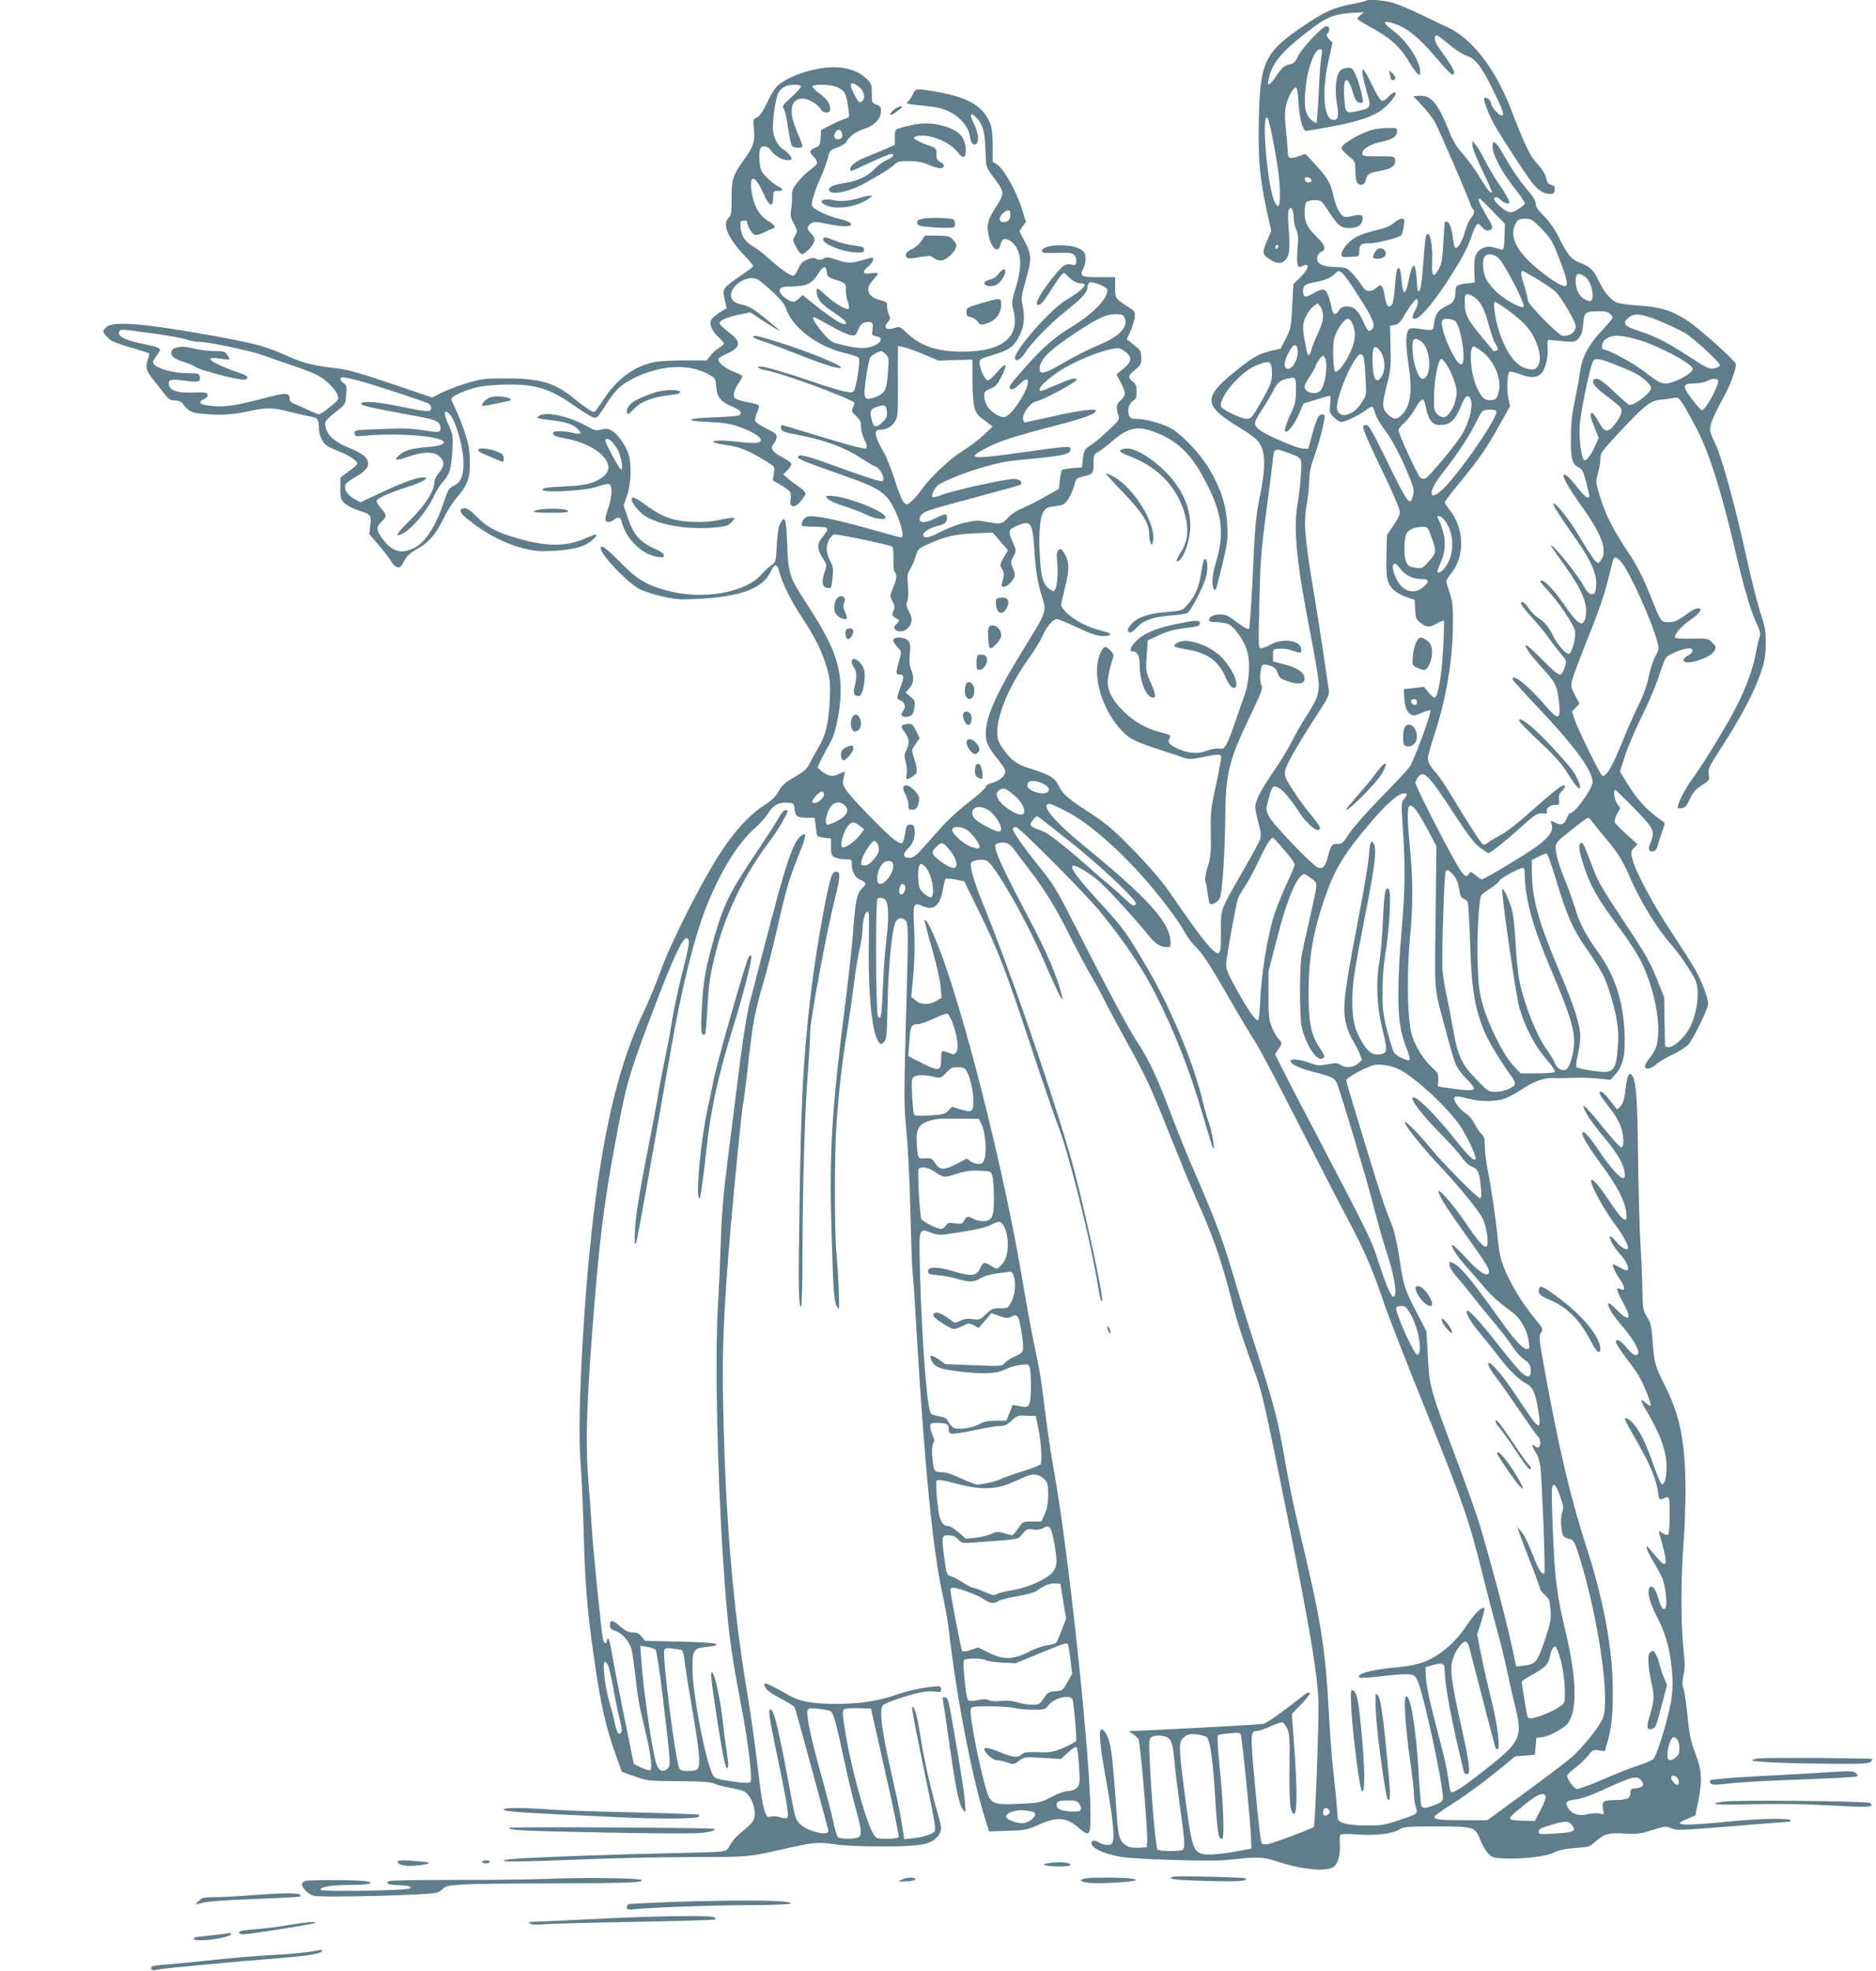 <?xml version="1.0" standalone="no"?>
<!DOCTYPE svg PUBLIC "-//W3C//DTD SVG 20010904//EN"
 "http://www.w3.org/TR/2001/REC-SVG-20010904/DTD/svg10.dtd">
<svg version="1.0" xmlns="http://www.w3.org/2000/svg"
 width="1218pt" height="1280pt" viewBox="0 0 1218 1280"
 preserveAspectRatio="xMidYMid meet">
<g transform="translate(0,1280) scale(0.1,-0.1)"
fill="#607d8b" stroke="none">
<path d="M8868 12795 c-2 -3 -42 -12 -88 -21 -119 -22 -181 -50 -318 -143
-252 -171 -282 -233 -289 -611 -5 -260 5 -373 53 -595 l28 -125 -23 -53 c-39
-88 -38 -98 11 -130 51 -33 84 -32 110 3 21 29 24 68 14 205 -5 66 -4 105 3
115 10 13 12 13 21 0 5 -8 10 -34 10 -58 0 -24 7 -57 16 -73 12 -25 14 -48 9
-118 -9 -105 -2 -136 25 -121 56 30 53 -10 -6 -69 l-47 -46 -7 -143 c-7 -135
-9 -146 -41 -209 l-34 -67 -57 -13 c-76 -17 -120 -40 -212 -113 -242 -192
-241 -239 7 -390 48 -29 99 -66 112 -82 54 -64 56 -162 10 -387 -21 -103 -28
-181 -41 -475 -9 -193 -20 -355 -25 -360 -5 -5 -30 8 -61 31 -29 22 -63 46
-75 52 -45 23 -123 8 -123 -24 0 -11 13 -15 53 -15 28 -1 63 -7 75 -14 37 -20
89 -92 113 -154 30 -80 23 -216 -16 -322 -15 -41 -42 -118 -60 -171 -38 -112
-61 -159 -78 -160 -6 -1 -23 0 -37 0 -14 1 -42 -5 -62 -13 -50 -21 -107 -20
-169 3 -69 27 -92 48 -78 73 14 25 13 25 -57 43 -91 24 -160 62 -230 127 -83
78 -119 149 -111 219 3 27 14 74 23 104 18 55 18 55 -6 80 -32 34 -43 32 -64
-12 -57 -120 -8 -330 111 -478 59 -72 96 -95 233 -140 58 -19 133 -44 168 -56
61 -22 64 -22 147 -6 127 26 129 25 121 -25 -4 -24 -20 -106 -37 -183 -27
-124 -30 -155 -28 -285 2 -126 0 -155 -20 -218 -12 -41 -19 -81 -16 -90 4 -10
11 -45 15 -80 5 -35 11 -66 14 -69 12 -13 53 9 65 33 17 37 34 290 36 529 3
288 23 368 167 667 70 146 78 169 68 189 -14 24 -9 114 7 130 6 6 23 5 48 -3
30 -10 41 -20 50 -48 10 -30 19 -38 66 -54 67 -24 109 -17 109 17 0 39 -44 70
-128 92 l-77 20 0 40 c0 40 0 40 43 43 24 2 63 -4 88 -14 50 -19 59 -16 50 20
-12 50 -123 62 -195 21 -23 -14 -52 -25 -62 -25 -19 0 -19 8 -14 243 8 338 11
379 50 672 19 143 37 286 40 318 7 67 12 69 102 35 89 -33 87 -28 79 -143 -3
-55 -13 -140 -22 -190 -28 -160 -6 -383 87 -855 28 -140 51 -282 51 -316 0
-67 -12 -97 -87 -215 -25 -37 -63 -105 -85 -149 -22 -44 -74 -130 -115 -190
-90 -132 -125 -199 -125 -240 0 -16 9 -64 21 -105 16 -59 18 -83 10 -106 -5
-16 -58 -112 -116 -213 -144 -251 -139 -238 -138 -383 2 -159 -6 -171 -69
-106 -25 26 -82 98 -125 160 -43 61 -111 158 -150 215 -45 63 -132 164 -225
259 -132 135 -171 168 -287 244 -148 97 -170 117 -201 180 -23 46 -57 66 -184
105 -84 26 -123 55 -171 124 -36 52 -40 64 -40 119 1 114 83 303 204 471 34
47 73 111 88 143 30 67 69 113 95 113 10 0 70 -25 134 -55 92 -43 127 -55 165
-55 60 0 63 16 7 30 -107 27 -185 66 -245 123 -18 17 -33 39 -33 50 0 10 12
64 26 119 29 111 27 161 -7 217 -17 28 -22 31 -35 20 -13 -11 -15 -26 -10 -80
7 -69 0 -156 -14 -179 -7 -11 -13 -10 -33 3 -44 29 -59 80 -66 221 -8 147 1
247 24 283 18 27 22 29 88 38 41 5 51 12 73 45 14 21 31 60 38 86 11 46 14 49
58 60 66 16 68 19 68 84 0 55 2 61 28 74 15 8 54 38 87 66 109 94 167 108 280
65 164 -61 257 -159 362 -382 80 -168 90 -293 38 -463 -16 -54 -25 -103 -23
-133 3 -53 19 -64 30 -20 70 280 71 283 66 392 -6 129 -40 235 -114 361 -60
104 -187 237 -261 274 -60 30 -160 56 -216 56 -31 0 -39 4 -48 27 -12 32 4 79
32 94 14 7 19 21 19 55 0 37 -5 50 -25 66 -34 27 -32 39 15 77 36 29 40 37 40
77 0 33 -5 49 -21 62 -12 9 -33 27 -48 39 l-26 21 23 47 c12 26 25 66 28 89 6
42 6 43 -46 76 -78 50 -80 54 -80 126 l0 64 -105 0 c-118 0 -128 6 -100 60 9
17 15 48 13 68 -2 29 -10 40 -36 55 -67 39 -247 29 -247 -13 0 -13 16 -14 96
-12 80 3 99 1 113 -13 21 -22 18 -72 -4 -66 -51 14 -64 6 -131 -77 -73 -90
-118 -167 -106 -179 15 -14 41 13 92 96 29 45 59 89 68 98 14 14 17 14 39 -9
28 -31 60 -48 87 -48 52 0 13 -43 -100 -110 -97 -58 -329 -321 -329 -374 0
-32 41 -9 71 41 29 50 167 191 249 255 111 88 150 129 150 160 0 16 7 31 15
34 19 8 105 -26 112 -43 19 -48 -88 -161 -235 -249 -104 -61 -189 -137 -309
-274 -90 -102 -100 -118 -78 -126 11 -5 30 7 56 32 27 26 42 35 49 28 29 -29
-97 -235 -148 -242 -30 -5 -90 34 -113 72 -10 17 -19 46 -19 64 0 28 5 34 41
48 33 14 45 27 70 76 44 88 34 102 -24 35 -27 -32 -55 -57 -63 -57 -18 0 -53
74 -54 112 0 25 5 29 73 49 114 34 143 53 177 112 37 66 46 124 31 203 -12 59
-11 68 18 171 40 141 40 169 -5 254 l-36 68 21 30 22 30 -27 88 c-34 109 -118
259 -159 284 l-30 19 0 107 c-1 87 -5 117 -21 153 -49 106 -143 160 -348 195
-127 22 -133 21 -149 -17 -8 -18 -22 -40 -32 -48 -16 -13 -7 -16 100 -26 95
-10 128 -18 173 -41 66 -33 119 -97 128 -152 8 -50 18 -65 38 -58 25 10 20 74
-11 134 -29 58 -25 77 8 47 47 -43 63 -92 67 -214 4 -115 4 -115 41 -165 87
-116 87 -116 26 -211 -53 -82 -61 -114 -46 -185 18 -84 63 -118 76 -58 4 17
12 32 19 35 26 10 66 -16 88 -58 31 -59 29 -138 -7 -256 -26 -84 -27 -98 -17
-138 49 -181 -64 -277 -328 -277 -166 0 -269 34 -361 120 -47 44 -49 45 -83
33 -53 -17 -74 4 -39 42 13 15 14 23 5 44 -7 13 -12 38 -12 54 0 27 -4 31 -44
41 -83 21 -102 71 -50 128 19 21 34 42 34 46 0 4 -20 4 -45 1 -55 -9 -61 9
-15 47 37 31 41 63 8 52 -123 -38 -139 -39 -230 -7 -40 13 -51 14 -71 3 -19
-10 -30 -10 -45 -2 -16 9 -30 8 -61 -5 -32 -12 -43 -25 -58 -60 -11 -26 -25
-44 -34 -44 -20 0 -88 48 -160 114 -31 28 -76 63 -102 78 -51 30 -74 66 -79
124 -3 34 0 39 20 42 12 2 22 -2 22 -8 0 -25 33 -80 51 -85 10 -3 35 3 56 14
21 11 46 22 56 25 28 9 20 25 -28 53 -55 34 -90 95 -104 181 -20 124 19 123
75 -3 38 -87 64 -97 64 -24 0 37 2 39 30 39 36 0 39 13 6 28 -35 16 -95 71
-112 103 -14 28 -19 114 -8 143 10 25 50 19 68 -9 22 -34 74 -65 109 -65 15 0
27 3 27 6 0 17 -24 45 -54 64 -38 23 -67 82 -68 140 -1 64 19 195 35 226 8 16
27 35 42 42 35 16 105 16 105 0 0 -7 -28 -38 -62 -69 -54 -48 -61 -58 -50 -72
7 -9 20 -64 28 -124 9 -59 20 -113 26 -120 14 -17 68 -17 68 0 0 7 -16 48 -35
92 -58 132 -43 215 38 215 36 0 100 -39 117 -70 14 -27 60 -27 60 -1 0 39 -20
69 -70 105 -28 20 -48 41 -45 46 10 16 124 12 161 -6 54 -26 60 -38 77 -179 1
-14 -5 -21 -23 -25 -14 -3 -55 -21 -92 -40 l-67 -34 -3 -50 c-3 -47 -6 -52
-35 -65 -40 -18 -41 -27 -7 -62 30 -32 26 -46 -25 -81 -19 -13 -54 -46 -77
-75 -38 -46 -43 -58 -42 -100 1 -26 -2 -66 -6 -88 -6 -32 -2 -49 18 -87 24
-46 25 -49 8 -78 -16 -29 -16 -31 7 -75 13 -25 30 -45 37 -45 22 0 73 53 80
82 5 21 0 33 -21 54 -20 20 -25 32 -18 43 20 31 40 36 100 22 32 -7 79 -15
105 -18 100 -12 99 24 -2 46 -77 17 -180 68 -180 90 0 29 28 114 62 187 17 38
36 91 43 119 11 47 14 50 60 67 27 10 53 24 57 33 24 41 59 68 118 88 71 24
110 66 110 119 0 23 -6 31 -30 39 -29 11 -30 13 -30 73 0 57 -3 65 -32 93 -44
41 -82 59 -152 72 -124 23 -343 -37 -430 -118 -15 -14 -45 -63 -66 -108 -28
-59 -46 -86 -65 -95 -26 -12 -26 -13 -20 -78 8 -79 -3 -112 -71 -206 -67 -95
-74 -118 -74 -242 0 -97 -2 -111 -21 -128 -41 -37 -1 -132 97 -235 35 -36 64
-70 64 -76 0 -6 -36 -34 -80 -62 -43 -29 -88 -63 -98 -76 -18 -22 -18 -29 -7
-80 l13 -56 -49 -30 c-28 -18 -51 -40 -55 -54 -7 -29 15 -72 55 -108 17 -15
31 -32 31 -37 0 -6 -15 -19 -33 -30 -18 -11 -43 -33 -55 -50 l-23 -30 -144 0
c-79 0 -168 -5 -197 -11 -133 -28 -244 -110 -332 -247 -26 -39 -50 -73 -55
-76 -10 -7 -61 27 -140 91 -121 99 -217 126 -436 126 -139 0 -157 -2 -255 -31
-58 -18 -132 -46 -165 -63 l-60 -30 -265 90 c-216 73 -284 92 -365 101 -145
16 -208 33 -322 84 -120 55 -196 75 -443 121 -469 85 -673 103 -719 61 -27
-25 -27 -30 7 -66 21 -24 51 -37 146 -65 65 -19 121 -37 124 -39 2 -3 -1 -19
-7 -37 -19 -56 -13 -77 42 -144 28 -35 62 -78 75 -95 18 -23 31 -30 57 -30 19
0 40 -7 47 -16 46 -57 55 -62 124 -70 115 -12 194 -8 301 14 129 28 159 27
274 -2 52 -13 112 -26 134 -31 47 -8 55 -17 55 -68 0 -50 23 -102 53 -121 13
-9 52 -27 87 -41 60 -23 110 -58 110 -76 0 -5 -25 -27 -55 -49 l-55 -41 0 -70
c0 -65 2 -73 29 -98 15 -14 55 -35 87 -45 83 -26 86 -29 78 -97 l-6 -57 63
-74 c35 -41 71 -88 80 -105 9 -16 26 -33 38 -36 17 -4 25 2 40 31 22 43 39 59
102 95 65 37 114 95 159 191 22 46 60 106 85 134 65 72 87 127 86 220 0 42 -4
98 -10 123 -14 62 -58 183 -87 241 -13 26 -24 52 -24 57 0 18 99 62 174 78 42
9 122 16 196 16 184 1 271 -27 430 -138 41 -29 89 -60 106 -68 38 -19 39 -18
104 85 23 38 60 84 83 104 61 52 170 100 271 120 111 22 218 10 299 -33 52
-28 52 -28 57 -85 6 -69 30 -98 106 -129 53 -22 66 -40 42 -56 -7 -4 -80 -10
-163 -13 -184 -6 -200 -23 -30 -30 86 -4 138 -12 185 -28 125 -43 185 -93 128
-107 -13 -3 -62 -1 -108 4 -103 13 -180 14 -180 2 0 -5 39 -14 88 -21 87 -12
152 -39 270 -114 43 -27 43 -27 36 -71 l-6 -44 47 -28 c69 -41 74 -47 68 -93
-5 -32 -2 -41 12 -46 13 -5 27 3 52 29 18 20 33 44 33 52 0 8 -18 28 -41 43
-22 15 -55 39 -72 54 l-32 27 29 29 c15 17 26 36 24 42 -2 6 -30 26 -63 43
-63 34 -77 57 -51 86 8 9 17 28 18 41 3 20 -7 28 -65 57 -37 18 -70 40 -74 49
-3 8 2 32 12 54 9 21 15 42 12 47 -4 6 -38 15 -76 22 -38 7 -75 19 -81 27 -14
16 -2 59 30 103 11 16 20 33 20 38 0 4 -27 19 -60 31 -59 23 -106 65 -94 84 4
6 29 21 57 33 88 41 91 75 10 137 -31 24 -58 48 -60 55 -7 20 39 42 121 59
l77 16 39 -26 c93 -61 150 -96 150 -92 0 3 -42 39 -93 80 -74 60 -104 78 -146
87 -36 7 -57 18 -67 35 -34 51 43 135 125 138 35 0 48 -8 124 -77 60 -54 89
-89 98 -115 42 -130 210 -256 394 -297 45 -10 79 -23 82 -32 8 -21 -18 -190
-32 -209 -10 -14 -19 -15 -71 -4 -32 7 -129 37 -214 67 -151 52 -292 93 -325
93 -31 0 -5 -17 36 -24 98 -16 535 -176 577 -211 1 -1 -3 -15 -10 -29 -11 -25
-9 -30 20 -57 25 -24 32 -38 32 -69 0 -22 10 -60 22 -85 16 -32 19 -48 11 -56
-7 -7 -88 13 -275 70 -145 45 -267 81 -272 81 -4 0 -6 -10 -4 -22 3 -19 15
-24 114 -43 177 -35 295 -79 408 -152 38 -25 80 -49 93 -54 28 -10 60 -76 45
-91 -10 -10 -78 12 -394 126 -117 42 -164 49 -156 24 4 -11 64 -34 293 -115
240 -84 282 -113 337 -230 41 -89 60 -173 39 -173 -6 0 -98 25 -204 55 -214
61 -363 91 -402 81 -24 -6 -48 -42 -38 -58 2 -5 37 -8 76 -8 100 0 106 -7 62
-61 -43 -50 -43 -81 -1 -147 25 -39 25 -42 10 -86 -22 -64 -16 -100 18 -104
26 -3 26 -1 33 64 6 54 4 74 -9 99 -32 59 -37 104 -15 147 12 23 27 38 38 38
34 0 365 -70 375 -80 5 -5 8 -43 7 -84 -1 -43 2 -77 8 -81 17 -10 13 -45 -11
-103 -22 -52 -22 -53 -3 -87 15 -30 16 -39 6 -62 -11 -23 -10 -29 5 -40 9 -7
22 -14 28 -16 6 -3 1 -14 -12 -27 -18 -17 -21 -25 -11 -36 19 -23 65 -17 88
12 26 33 26 59 1 106 -16 30 -18 43 -9 65 6 17 8 56 4 100 -6 64 -4 77 14 107
12 19 28 57 36 84 15 48 17 50 86 81 107 48 172 63 299 68 l115 5 49 -57 50
-58 -28 -48 c-26 -46 -26 -50 -10 -74 15 -24 15 -39 -1 -92 -11 -35 28 -30 59
8 30 36 31 44 11 93 -14 33 -14 39 4 72 19 34 19 39 5 73 -42 97 -41 101 24
129 83 36 96 18 107 -151 8 -138 23 -228 51 -314 30 -93 29 -96 -112 -323
-182 -295 -254 -453 -254 -562 0 -57 15 -90 75 -164 24 -29 46 -62 50 -74 10
-30 -29 -68 -82 -83 -27 -7 -43 -17 -43 -27 0 -8 -50 -53 -111 -100 -73 -56
-144 -123 -207 -195 -139 -159 -146 -165 -181 -165 -39 0 -42 26 -7 59 33 31
48 71 44 117 -3 34 -6 39 -28 39 -22 0 -26 -5 -33 -55 -5 -30 -13 -59 -18 -64
-5 -6 -25 2 -48 18 -52 36 -281 271 -316 324 -25 38 -26 46 -17 82 5 22 8 40
6 40 -2 0 -19 -7 -38 -16 -40 -20 -74 -14 -112 19 l-27 24 26 54 c15 30 40 77
56 104 42 71 75 256 68 380 -10 159 -58 274 -217 521 -116 178 -122 196 -129
388 -6 169 -15 195 -46 136 -11 -21 -18 -70 -22 -141 -6 -109 -6 -110 -37
-131 -17 -12 -45 -38 -62 -58 -105 -119 -379 -167 -609 -106 -140 38 -196 71
-310 187 -90 91 -125 116 -125 89 0 -44 187 -237 260 -269 76 -33 212 -65 275
-63 351 6 521 62 574 191 16 38 37 40 46 4 20 -83 76 -198 148 -306 93 -141
137 -232 168 -343 19 -69 21 -95 16 -204 -8 -152 -26 -225 -77 -310 -21 -36
-47 -82 -56 -103 -14 -29 -36 -48 -96 -83 -63 -37 -83 -55 -103 -92 -18 -34
-43 -58 -88 -87 -121 -78 -237 -215 -353 -416 -126 -217 -272 -515 -323 -659
-29 -80 -81 -206 -116 -280 -143 -303 -239 -677 -309 -1210 -72 -543 -121
-1403 -97 -1705 7 -82 16 -294 21 -470 9 -328 22 -490 66 -795 43 -307 77
-457 147 -650 l34 -95 84 -30 c82 -29 89 -30 284 -31 158 -1 207 -5 236 -17
19 -9 67 -21 105 -27 38 -7 79 -18 91 -26 33 -21 63 -86 63 -137 0 -48 -10
-63 -93 -130 -26 -21 -56 -56 -67 -77 -18 -36 -23 -39 -72 -44 -29 -3 -172 -7
-318 -10 -325 -6 -848 -25 -990 -35 -73 -5 -99 -10 -85 -16 11 -5 189 -2 430
8 225 10 572 18 770 18 375 0 387 1 575 44 233 53 257 55 361 40 59 -9 174
-15 309 -15 250 0 317 11 363 60 31 34 33 56 13 126 -45 152 -97 377 -115 499
-22 141 -36 202 -52 219 -16 17 -10 -15 71 -410 75 -363 80 -390 63 -401 -23
-18 -77 -33 -140 -40 l-52 -6 -6 39 c-21 133 -32 188 -71 359 -71 312 -89 450
-60 474 19 16 167 66 240 81 33 7 76 9 98 6 33 -6 38 -4 38 14 0 13 -7 20 -19
20 -57 0 -186 -25 -260 -51 -127 -44 -239 -62 -391 -63 -163 -1 -247 14 -326
60 -143 82 -174 91 -140 39 9 -14 52 -43 96 -65 43 -22 83 -48 89 -57 5 -10
55 -189 111 -398 57 -209 105 -387 107 -396 7 -26 -25 -31 -89 -13 -38 11 -72
29 -92 48 -29 28 -34 43 -55 156 -89 480 -115 590 -141 590 -12 0 -4 -61 26
-205 80 -381 98 -485 87 -496 -8 -8 -20 -8 -46 0 -19 7 -47 9 -61 5 -22 -5
-27 -2 -36 21 -19 50 -28 107 -55 335 -15 124 -42 315 -60 425 -96 565 -145
1148 -160 1895 -8 353 4 627 51 1175 23 265 73 766 78 774 3 4 16 111 31 239
31 285 44 356 100 547 24 83 60 222 80 310 67 294 85 359 141 498 61 151 66
182 23 148 -52 -41 -98 -179 -239 -726 -33 -126 -73 -282 -90 -345 -20 -77
-43 -219 -70 -430 -22 -173 -56 -445 -76 -605 -27 -212 -39 -352 -44 -520 -4
-126 -13 -327 -20 -445 -19 -337 -3 -1071 36 -1650 28 -418 44 -550 118 -935
43 -224 73 -472 58 -487 -7 -7 -36 -7 -94 1 -130 18 -137 21 -152 50 -46 88
-128 516 -130 676 -1 133 4 142 95 151 52 5 67 10 59 18 -7 7 -90 13 -236 16
l-226 5 -22 27 c-17 21 -30 28 -58 28 -29 0 -47 9 -83 40 -49 43 -65 44 -65 5
0 -18 8 -26 35 -35 44 -14 91 -69 105 -120 6 -23 17 -101 25 -173 14 -134 24
-189 69 -377 31 -132 42 -225 28 -234 -6 -4 -33 4 -59 16 l-48 23 -62 305
c-34 168 -70 351 -79 408 -9 56 -21 102 -25 102 -5 0 -9 -7 -9 -15 0 -23 -19
-18 -25 8 -11 51 -65 586 -75 752 -6 99 -15 225 -20 280 -21 240 -11 540 40
1160 41 496 75 739 171 1225 43 217 74 314 231 725 108 284 172 418 195 413
25 -5 21 -35 -33 -248 -24 -96 -50 -221 -59 -276 -8 -56 -28 -164 -44 -240
-16 -77 -37 -184 -46 -239 -8 -55 -40 -224 -70 -375 -30 -151 -61 -326 -69
-388 -18 -124 -21 -255 -6 -212 8 22 97 517 225 1250 71 406 150 726 230 930
90 228 208 420 319 515 31 27 68 69 82 92 30 52 71 75 127 71 40 -3 42 -5 45
-38 5 -50 17 -60 78 -60 l53 0 6 -47 c3 -27 7 -55 8 -63 2 -10 17 -17 47 -20
l45 -5 0 -55 c0 -48 3 -56 25 -67 14 -7 44 -13 68 -13 40 0 42 -2 42 -29 0
-51 19 -87 55 -104 42 -20 43 -26 11 -56 -32 -30 -44 -90 -56 -266 -5 -77 -29
-300 -54 -495 -88 -697 -103 -956 -87 -1490 12 -390 15 -431 38 -470 12 -22
13 -9 8 120 -3 80 -10 188 -15 240 -13 128 -12 632 0 822 15 215 36 404 70
613 16 99 36 241 45 315 9 74 25 172 36 218 10 46 19 105 19 131 0 52 17 111
31 111 12 0 12 9 9 -255 -2 -307 23 -534 65 -592 13 -17 14 -17 33 0 18 16 20
37 25 260 5 240 28 469 50 517 14 30 36 36 61 17 25 -18 25 -27 7 -682 -13
-481 -12 -533 4 -690 9 -93 21 -325 25 -515 5 -190 11 -365 14 -390 4 -25 15
-198 26 -385 52 -883 106 -1429 169 -1716 16 -74 35 -179 41 -234 50 -435 149
-949 236 -1226 l25 -81 122 4 c113 3 127 6 196 37 126 57 183 52 267 -20 66
-57 74 -49 74 85 0 367 -142 1705 -235 2221 -19 105 -46 285 -60 400 -28 227
-32 252 -75 455 -16 74 -47 248 -70 385 -118 712 -383 1765 -552 2190 -40 101
-76 170 -85 161 -3 -2 19 -85 47 -183 29 -102 54 -209 57 -250 l6 -72 -34 -20
c-46 -28 -101 -27 -135 3 l-28 23 14 146 c8 98 10 197 5 297 -8 169 -6 172 59
145 68 -29 110 7 127 106 6 35 14 67 18 72 4 4 33 2 64 -4 l57 -12 96 -196
c124 -251 172 -376 334 -866 72 -220 156 -463 185 -540 67 -178 202 -718 250
-1005 17 -103 23 -125 30 -118 15 15 -138 710 -210 955 -141 482 -405 1240
-569 1638 -49 119 -81 228 -72 250 7 19 72 30 100 17 54 -24 264 -394 384
-675 44 -102 87 -196 97 -209 l16 -23 -7 30 c-28 119 -97 281 -218 509 -142
268 -202 395 -212 444 -6 27 -3 32 19 37 46 12 70 1 104 -45 18 -25 63 -83 98
-130 100 -130 179 -259 265 -435 44 -88 105 -203 136 -255 31 -52 68 -120 82
-150 14 -30 85 -163 158 -295 116 -210 148 -280 258 -557 70 -174 149 -368
177 -430 113 -250 169 -410 233 -663 34 -137 67 -239 161 -500 41 -113 66
-229 201 -899 153 -763 202 -1063 204 -1231 2 -153 -22 -790 -30 -798 -10 -11
-256 -103 -295 -111 -16 -3 -35 -3 -42 2 -7 4 -23 135 -43 355 -34 369 -34
377 14 377 11 0 50 14 85 30 36 17 71 28 78 26 8 -3 21 -23 31 -43 14 -32 16
-69 14 -238 -3 -204 2 -280 19 -305 32 -51 35 132 8 477 l-12 163 64 67 c39
40 59 68 51 71 -7 2 -18 0 -25 -6 -148 -117 -253 -192 -275 -196 -22 -5 -786
-46 -855 -46 -20 0 -20 -2 7 -19 16 -11 33 -27 38 -36 11 -19 60 -592 56 -655
l-3 -45 -53 -3 c-36 -2 -62 2 -78 13 -46 30 -54 55 -64 206 -17 244 -30 392
-42 444 -13 60 -37 105 -57 105 -20 0 -10 -109 33 -345 37 -207 52 -339 42
-379 -5 -21 -13 -26 -37 -26 -16 0 -41 7 -54 16 -34 22 -60 12 -45 -17 16 -29
87 -58 184 -76 92 -17 596 -32 691 -21 200 23 235 21 331 -11 141 -47 287 -64
349 -41 37 14 57 69 54 144 -2 34 -1 66 3 71 4 7 40 8 105 3 117 -9 233 4 278
32 30 18 50 20 239 20 247 0 253 -2 286 -87 13 -32 36 -71 51 -88 25 -26 37
-30 96 -33 118 -6 284 13 334 39 32 16 69 24 135 29 86 6 95 8 130 39 59 53
91 62 191 55 63 -4 102 -1 138 10 28 8 69 20 91 27 35 11 47 10 75 -3 31 -15
62 -13 389 13 195 16 363 29 373 29 10 0 15 5 12 10 -9 14 -184 12 -355 -4
-354 -35 -427 -31 -316 13 l53 22 19 92 c27 137 23 204 -20 313 -29 76 -37
114 -50 240 -8 83 -20 163 -26 179 -9 23 -9 44 0 87 10 44 10 82 -1 180 -17
153 -16 474 1 673 7 83 13 240 13 350 -1 307 -34 477 -130 670 -66 130 -74
157 -83 288 -7 103 -12 124 -37 165 -26 44 -28 54 -30 172 -1 69 -6 202 -12
295 -6 94 -13 346 -16 560 -4 380 -12 491 -34 534 -21 39 -37 13 -47 -80 -9
-71 -16 -95 -33 -112 l-22 -22 -17 22 c-9 11 -30 37 -45 57 -32 41 -66 51 -46
14 7 -13 34 -50 61 -83 27 -33 57 -84 68 -113 24 -64 27 -142 5 -142 -7 0 -56
53 -108 118 -90 112 -137 163 -137 148 0 -24 60 -115 130 -196 45 -52 95 -122
111 -155 31 -64 38 -115 16 -115 -21 0 -90 78 -154 175 -62 92 -98 133 -109
122 -11 -11 35 -91 121 -207 103 -138 156 -241 163 -311 4 -46 3 -51 -14 -47
-11 2 -51 51 -96 120 -68 102 -118 158 -118 130 0 -35 86 -190 155 -282 43
-56 85 -131 85 -150 0 -26 -42 -6 -76 36 -21 25 -40 42 -42 36 -5 -17 27 -73
69 -119 38 -41 58 -87 45 -101 -4 -4 -25 3 -46 16 -21 12 -42 22 -45 22 -12 0
7 -46 42 -97 36 -54 37 -81 2 -63 -31 17 -24 -12 22 -95 59 -108 35 -122 -52
-33 -22 23 -42 38 -46 34 -12 -12 24 -72 93 -152 67 -79 111 -155 99 -174 -12
-20 -34 -9 -70 34 -35 43 -62 62 -73 51 -8 -8 23 -59 78 -130 26 -33 59 -80
73 -105 34 -60 81 -179 73 -187 -3 -4 -17 4 -31 17 -38 36 -38 20 1 -45 91
-151 134 -269 134 -370 0 -70 -14 -119 -31 -113 -7 2 -30 58 -53 123 -52 147
-89 223 -131 270 -30 33 -55 45 -55 27 0 -4 38 -74 85 -156 85 -151 118 -231
130 -319 5 -40 9 -47 23 -42 54 23 52 27 52 -103 0 -73 -4 -123 -10 -127 -6
-4 -23 1 -37 10 -26 17 -26 17 -19 -6 35 -122 47 -182 37 -192 -10 -10 -22 1
-103 97 -34 41 -19 -8 23 -79 23 -37 50 -87 60 -110 24 -55 37 -189 19 -200
-16 -10 -26 6 -45 71 -17 60 -41 86 -56 63 -17 -24 0 -91 45 -180 58 -113 83
-197 98 -329 9 -82 9 -131 1 -202 -13 -105 -91 -368 -118 -399 -10 -10 -50
-28 -89 -40 -39 -11 -144 -52 -233 -91 -90 -39 -169 -68 -177 -65 -23 9 -67
73 -61 89 4 9 26 30 50 47 24 17 61 52 81 76 34 42 39 45 74 39 l39 -6 15 53
c28 93 37 179 37 329 0 283 -58 596 -177 962 -95 293 -173 623 -259 1096 -44
238 -46 254 -31 277 16 25 15 27 -35 88 -99 117 -193 282 -223 388 -8 30 -18
86 -21 124 -10 113 -44 348 -65 451 -11 53 -20 124 -20 159 0 50 -4 65 -21 81
-12 10 -32 41 -46 67 -14 29 -38 56 -58 68 -33 20 -75 74 -75 98 0 15 28 14
97 -4 71 -19 166 -19 225 -1 25 7 73 33 108 56 81 55 153 83 210 80 25 -1 64
-1 88 0 23 0 68 1 100 2 31 0 86 -3 122 -7 l66 -7 32 36 c50 57 66 129 59 271
-10 211 -63 372 -176 528 -78 108 -116 182 -147 286 -15 47 -42 124 -61 171
-42 100 -63 173 -63 217 0 30 10 41 101 113 55 44 104 80 109 80 5 0 21 -17
37 -37 15 -21 51 -65 79 -98 76 -90 112 -148 155 -249 68 -158 175 -333 270
-441 51 -58 120 -158 154 -225 35 -68 14 -231 -42 -327 -33 -56 -97 -113 -128
-113 -14 0 -25 3 -25 8 0 4 -2 77 -3 162 l-3 155 -51 128 c-45 109 -75 161
-211 365 -119 178 -167 258 -191 322 -63 167 -74 191 -85 187 -21 -7 -17 -45
18 -154 42 -128 92 -215 229 -398 54 -71 118 -170 142 -220 96 -194 138 -447
94 -563 -5 -14 -23 -42 -39 -62 -17 -21 -30 -45 -30 -54 0 -25 36 -19 73 13
18 17 67 45 108 64 42 19 86 48 101 65 36 43 128 233 128 265 0 37 -40 141
-83 219 -20 36 -91 148 -158 249 -122 186 -228 384 -251 471 -11 44 -11 49 11
72 l22 24 -70 63 c-39 35 -74 71 -77 81 -3 11 4 34 15 54 l21 36 -20 28 c-19
26 -28 90 -13 90 4 0 60 -54 125 -121 129 -133 135 -145 102 -224 -17 -41 -9
-59 22 -53 11 2 21 16 25 33 4 17 17 57 29 90 21 58 21 60 3 73 -110 78 -162
135 -242 267 l-34 55 32 99 c17 55 67 171 110 259 44 88 94 207 112 264 18 56
39 111 47 120 18 21 113 58 148 58 34 0 29 -30 -9 -48 -15 -7 -27 -20 -27 -28
0 -41 172 10 200 59 14 25 13 28 -13 54 -27 27 -30 28 -132 26 -57 -2 -106 1
-109 6 -11 17 39 75 99 116 62 42 83 75 47 75 -10 0 -34 -11 -53 -25 -78 -57
-95 -65 -136 -65 -49 0 -49 -1 -113 159 -54 136 -91 208 -160 311 -88 133
-135 226 -170 338 -31 101 -31 104 -16 157 9 29 16 72 16 94 0 39 7 49 114
164 164 177 213 217 273 221 26 2 64 7 84 11 33 7 36 5 64 -37 16 -23 59 -101
96 -173 77 -151 154 -393 240 -760 63 -269 101 -399 141 -488 28 -60 30 -72
20 -100 -6 -18 -16 -59 -21 -92 -19 -103 -62 -225 -126 -350 -61 -120 -215
-374 -288 -473 -40 -55 -81 -130 -92 -170 -6 -21 -4 -23 21 -20 24 2 33 13 56
61 22 45 39 64 78 89 48 30 50 32 44 69 -6 36 0 49 92 191 122 190 203 345
245 468 27 80 32 110 33 190 0 83 -4 109 -36 205 -19 61 -54 198 -78 305 -75
348 -165 683 -211 783 -41 87 -42 92 -30 136 6 25 39 94 71 153 52 92 90 192
90 234 0 18 -234 228 -313 281 -99 66 -183 92 -319 99 -69 4 -126 13 -147 22
-38 18 -83 74 -116 147 -27 60 -55 86 -118 109 -55 21 -79 49 -136 164 -27 54
-61 103 -96 138 -40 39 -55 62 -55 82 0 18 -18 48 -56 92 -52 62 -96 126 -167
249 -39 66 -57 76 -57 29 0 -47 52 -150 118 -237 65 -84 92 -123 92 -133 0 -4
-18 -20 -40 -34 -29 -20 -46 -25 -66 -20 -29 8 -94 66 -94 85 0 18 25 13 45
-9 16 -18 55 -28 55 -15 0 13 -35 74 -75 130 -23 33 -60 96 -83 140 -22 44
-49 91 -61 105 l-20 25 -1 -30 c0 -17 28 -88 65 -164 36 -74 63 -136 61 -138
-10 -10 -27 11 -77 93 -28 47 -77 115 -110 152 -42 48 -67 89 -90 147 -72 184
-119 240 -196 233 l-37 -3 61 -65 c33 -36 69 -83 80 -105 37 -72 221 -499 228
-528 4 -15 11 -30 16 -33 15 -9 10 -37 -11 -59 -11 -12 -29 -52 -39 -89 -17
-62 -43 -106 -62 -106 -4 0 -10 21 -14 48 -9 76 -25 122 -40 122 -8 0 -15 -1
-16 -2 0 -2 -4 -62 -8 -133 -6 -111 -11 -137 -31 -173 -35 -63 -46 -49 -42 54
4 88 -10 174 -28 174 -14 0 -18 -26 -30 -195 -8 -102 -16 -165 -25 -173 -10
-11 -13 1 -17 68 -8 133 -29 125 -58 -23 -16 -79 -34 -69 -40 20 -3 39 -9 75
-13 79 -15 16 -24 -18 -31 -119 -4 -56 -12 -107 -18 -114 -22 -27 -36 -13 -47
49 -13 77 -24 89 -54 60 -23 -22 -53 -28 -72 -14 -6 4 -23 25 -38 48 -15 22
-41 54 -58 69 -26 26 -37 30 -99 31 -86 2 -123 22 -118 62 2 16 12 31 26 37
33 15 27 41 -24 91 -68 68 -84 100 -84 164 0 31 5 61 12 68 7 7 31 12 54 12
40 0 43 -2 83 -62 71 -107 83 -118 139 -118 52 0 77 13 86 45 11 37 -6 47 -56
34 -25 -7 -52 -9 -61 -6 -27 10 -55 65 -72 143 -17 78 -38 112 -126 207 l-54
58 -45 -16 c-57 -20 -70 -14 -70 32 0 21 -5 83 -11 138 -9 76 -9 113 0 157 12
58 48 123 66 120 6 -1 13 -48 16 -104 6 -99 28 -178 48 -178 6 0 72 11 148 25
168 31 258 58 326 99 56 34 131 126 102 126 -9 0 -29 -14 -45 -32 -38 -41 -46
-34 -106 88 -25 52 -50 94 -54 94 -12 0 -2 -59 26 -155 27 -93 25 -97 -61
-116 -79 -18 -81 -15 -88 93 -8 134 22 146 58 22 10 -36 22 -55 36 -59 11 -4
23 -4 26 -1 8 8 -22 128 -46 181 -17 39 -24 45 -50 45 -17 0 -40 -9 -50 -19
-27 -27 -37 -119 -22 -209 15 -89 9 -114 -26 -110 -60 7 -72 184 -28 384 l26
116 -22 24 c-18 19 -20 27 -11 36 19 19 15 48 -7 48 -25 0 -162 -145 -185
-198 -14 -30 -27 -44 -45 -48 -43 -9 -54 -18 -93 -74 -44 -66 -63 -76 -53 -29
22 106 79 177 247 308 128 100 173 119 292 127 l81 5 -24 -21 c-29 -25 -35
-19 88 -88 109 -61 172 -118 222 -202 22 -37 49 -76 59 -85 19 -18 20 -17 20
11 0 69 -89 202 -179 268 -59 44 -65 61 -18 51 94 -21 183 -89 302 -231 53
-63 100 -112 106 -109 21 14 10 37 -90 175 -29 42 -35 80 -11 80 5 0 40 -27
80 -60 39 -33 89 -65 111 -72 57 -17 97 -68 173 -224 65 -132 76 -164 55 -164
-18 0 -69 58 -69 79 0 21 -35 47 -44 33 -7 -11 29 -107 65 -170 44 -80 206
-328 247 -380 18 -23 47 -49 62 -57 38 -20 80 -19 82 0 0 8 1 20 2 27 1 7 -10
15 -24 18 -18 4 -26 15 -32 44 -5 25 -25 57 -57 92 -49 53 -79 116 -171 354
-102 264 -253 460 -410 532 -36 17 -117 55 -180 86 -63 30 -142 63 -175 73
-55 17 -165 26 -177 14z m-286 -320 c3 -3 1 -25 -4 -48 -4 -23 -12 -126 -16
-229 -5 -104 -12 -191 -15 -195 -4 -3 -20 6 -37 22 -38 37 -46 92 -32 217 17
145 71 266 104 233z m-3003 -241 c34 -28 42 -73 17 -93 -16 -13 -24 -6 -55 57
-33 64 -15 81 38 36z m2680 -314 c36 -183 51 -293 51 -377 0 -87 -9 -102 -34
-55 -47 92 -90 592 -46 546 4 -5 18 -56 29 -114z m-2791 8 c2 -18 -2 -27 -17
-31 -24 -6 -41 10 -33 32 14 38 45 38 50 -1z m3047 -298 c0 -22 -39 -19 -43 3
-3 15 1 18 20 15 12 -2 23 -10 23 -18z m1177 -202 l79 -82 -3 -86 c-2 -70 -6
-84 -18 -81 -8 2 -31 9 -51 14 -27 8 -45 7 -68 -3 -48 -19 -64 -59 -59 -149
l3 -76 -50 -5 c-61 -7 -75 -15 -75 -44 0 -62 -11 -81 -58 -103 -55 -26 -72
-49 -81 -112 -7 -51 -4 -50 -105 -35 -41 6 -51 4 -63 -11 -17 -24 -16 -106 2
-225 26 -169 14 -264 -41 -321 -35 -36 -54 -36 -93 0 -39 37 -40 67 -5 198 23
87 25 113 22 238 l-3 140 30 5 c23 4 37 17 61 60 18 30 43 69 57 85 22 26 26
28 32 13 4 -11 -2 -35 -14 -58 -25 -48 -26 -60 -6 -60 31 0 110 89 201 227
100 153 142 229 168 309 9 28 22 59 30 69 12 17 14 16 38 -10 19 -20 31 -25
47 -20 30 9 27 21 -24 105 -42 71 -53 100 -38 100 3 0 42 -37 85 -82z m-3132
-21 c0 -31 -12 -46 -40 -49 -37 -4 -39 33 -4 61 30 24 44 20 44 -12z m3450
-94 c56 -58 71 -82 102 -163 54 -136 69 -193 57 -205 -14 -14 -81 24 -175 100
-153 123 -202 226 -148 313 11 17 24 22 56 22 39 0 47 -5 108 -67z m-1710
-112 c0 -6 -4 -13 -10 -16 -5 -3 -10 1 -10 9 0 9 5 16 10 16 6 0 10 -4 10 -9z
m1428 -76 c38 -32 178 -303 164 -317 -15 -15 -126 47 -182 102 -25 25 -54 62
-64 83 -20 44 -23 121 -6 142 18 22 55 18 88 -10z m-4360 -93 c3 -27 9 -33 55
-48 66 -21 72 -27 69 -67 -2 -17 4 -51 12 -74 9 -24 11 -45 6 -48 -16 -10 -93
36 -150 89 -50 46 -55 49 -58 29 -2 -12 4 -36 13 -53 15 -29 30 -42 140 -118
32 -23 44 -37 37 -44 -16 -16 -94 34 -254 164 l-28 22 -23 -22 c-13 -12 -29
-22 -36 -22 -24 0 -80 40 -87 62 -9 29 10 38 81 38 92 2 125 17 164 78 37 58
54 62 59 14z m3450 -151 c99 -154 115 -194 90 -219 -21 -21 -28 -14 -58 52
-33 72 -59 96 -107 96 -24 0 -37 -7 -49 -25 -24 -37 -41 -31 -49 18 -4 23 -14
59 -22 80 -18 45 -37 47 -98 11 -50 -29 -65 -25 -65 15 0 37 13 47 82 60 62
11 107 31 127 55 28 34 47 17 149 -143z m1165 105 c51 -30 105 -68 120 -84 39
-41 127 -192 127 -218 0 -41 -35 -68 -84 -65 -26 1 -226 205 -226 230 0 11
-11 55 -24 97 -23 70 -25 94 -9 94 3 0 46 -24 96 -54z m306 18 c29 -20 51 -72
51 -118 0 -44 -11 -51 -50 -31 -37 19 -60 67 -60 125 0 45 18 53 59 24z m-708
-141 c38 -32 60 -78 89 -188 12 -44 30 -95 42 -112 18 -30 18 -34 3 -39 -9 -4
-17 -5 -19 -3 -1 2 -38 47 -81 98 -90 110 -105 140 -105 216 0 48 3 55 19 55
11 0 34 -12 52 -27z m215 -81 c94 -70 139 -118 170 -187 34 -74 41 -138 19
-171 -15 -23 -22 -26 -55 -21 -79 10 -146 93 -195 239 -28 84 -44 198 -28 198
5 0 45 -26 89 -58z m-1206 -36 c0 -27 -12 -67 -34 -112 -18 -39 -37 -85 -41
-102 -8 -40 -23 -50 -29 -20 -2 13 -9 47 -15 76 -6 30 -11 69 -11 88 0 44 31
105 67 134 l28 21 17 -21 c11 -13 18 -39 18 -64z m1862 17 c10 -9 18 -21 18
-26 0 -5 -30 -42 -67 -81 -85 -89 -130 -171 -143 -262 -5 -38 -21 -125 -35
-194 -20 -94 -26 -155 -26 -245 -1 -136 8 -168 49 -189 25 -13 32 -26 51 -100
25 -101 25 -96 7 -96 -8 0 -35 26 -59 58 -53 68 -85 98 -94 88 -11 -11 30 -83
119 -208 131 -184 166 -284 122 -346 -15 -22 -17 -23 -36 -5 -11 9 -54 75 -95
145 -74 124 -164 239 -177 227 -7 -6 33 -68 157 -246 81 -115 120 -202 121
-269 0 -29 -5 -59 -11 -65 -19 -19 -48 -1 -70 44 -30 63 -213 289 -213 264 0
-3 36 -56 81 -118 122 -171 158 -256 144 -342 -14 -78 -51 -56 -145 84 -55 80
-119 149 -140 149 -17 0 -11 -10 38 -63 71 -76 171 -224 178 -265 7 -38 -18
-136 -38 -148 -15 -9 -79 63 -103 114 -28 59 -54 91 -96 118 -21 13 -50 42
-64 64 -14 22 -32 40 -40 40 -23 0 -8 -23 70 -110 37 -41 81 -95 98 -120 17
-25 51 -69 75 -98 45 -53 45 -53 32 -92 -24 -72 -30 -71 -139 39 -55 56 -105
101 -111 101 -19 0 21 -57 97 -141 90 -97 101 -119 114 -219 15 -121 -3 -131
-78 -43 -112 133 -223 224 -223 183 0 -6 70 -83 155 -173 244 -256 365 -421
365 -496 0 -42 -115 -201 -145 -201 -6 0 -17 -15 -23 -34 -15 -40 -36 -48 -75
-28 l-29 14 7 -31 c9 -41 -19 -79 -99 -138 -67 -50 -339 -213 -355 -213 -5 0
-24 12 -41 27 -29 24 -33 25 -42 10 -17 -32 -36 -17 -86 71 -88 155 -262 498
-262 519 0 10 9 29 20 41 38 40 66 10 239 -255 86 -132 125 -181 161 -208 26
-19 51 -35 55 -35 11 0 116 83 200 160 102 92 119 103 154 98 22 -3 27 -1 24
12 -6 22 22 43 55 43 25 0 27 3 24 34 -3 26 1 39 17 54 22 20 28 39 13 39 -17
0 -92 -61 -219 -175 -71 -64 -154 -129 -188 -146 -33 -18 -71 -40 -84 -50 -13
-11 -27 -16 -32 -13 -13 7 -101 144 -194 299 -43 72 -93 146 -110 165 -38 41
-55 71 -55 99 0 11 18 73 39 138 80 242 122 488 124 723 1 125 -2 154 -21 210
-12 36 -22 70 -22 76 0 6 16 31 35 55 88 113 81 290 -15 411 -17 20 -30 41
-30 47 0 5 48 67 106 138 121 147 166 213 254 371 l64 114 -12 56 c-11 59 -6
158 9 168 5 3 34 -4 65 -15 71 -27 107 -26 139 2 28 25 48 104 43 178 -3 39
-1 44 17 41 11 -1 52 -5 90 -8 66 -6 71 -5 94 19 16 17 25 42 28 74 9 100 8
99 107 102 34 1 55 -4 68 -16z m-3150 -28 c24 -52 -29 -114 -138 -162 -117
-51 -185 -85 -274 -138 -102 -59 -140 -69 -140 -34 0 64 52 117 234 238 138
93 198 121 259 121 41 0 49 -3 59 -25z m3484 -24 c52 -21 120 -54 151 -72 64
-38 235 -197 230 -213 -2 -6 -19 -14 -38 -18 -31 -6 -45 0 -154 71 -148 97
-225 136 -335 172 -97 31 -111 51 -63 89 37 29 84 23 209 -29z m-5395 -26 c53
-31 112 -58 130 -61 32 -5 35 -3 51 35 11 28 24 42 42 47 45 11 59 -1 51 -45
-6 -37 -5 -38 25 -45 71 -14 -3 -76 -90 -76 -43 0 -89 9 -173 31 -28 7 -51 26
-92 76 -50 61 -67 93 -48 93 4 0 50 -25 104 -55z m3394 3 c21 -54 14 -112 -27
-194 -33 -69 -85 -126 -92 -103 -11 35 -14 154 -6 200 11 57 64 139 91 139 11
0 23 -15 34 -42z m662 27 c37 -26 74 -261 44 -280 -35 -21 -152 244 -126 285
9 15 57 12 82 -5z m-8456 -80 c101 -14 201 -32 222 -40 20 -8 57 -15 82 -15
60 0 324 -56 410 -86 39 -14 126 -45 195 -68 149 -51 178 -66 231 -113 46 -42
72 -85 63 -107 -7 -17 -108 -96 -123 -96 -6 0 -39 13 -73 29 -35 16 -75 34
-90 40 -17 6 -28 18 -28 30 0 44 -21 44 -186 0 -177 -46 -237 -54 -330 -44
-69 7 -83 23 -38 44 16 7 24 18 22 28 -3 15 -15 17 -95 14 -99 -3 -146 11
-156 48 -9 36 13 42 101 29 89 -13 109 -7 98 29 -6 18 -16 20 -89 20 -85 1
-182 28 -207 58 -12 15 -11 17 35 82 13 18 -6 30 -75 43 -141 28 -198 54 -187
84 8 20 0 21 218 -9z m9624 -35 c133 -34 375 -161 375 -196 0 -29 -121 -94
-176 -94 -33 0 -54 12 -144 81 -70 54 -228 139 -257 139 -19 0 -16 44 5 62 38
34 89 36 197 8z m-1390 -16 c67 -44 75 -244 9 -244 -22 0 -55 86 -61 162 -8
97 2 115 52 82z m-802 -46 c15 -57 -32 -146 -68 -131 -23 8 -18 50 12 104 28
53 48 62 56 27z m-2428 -38 l99 -42 109 4 110 3 1 -145 c2 -160 13 -203 60
-236 15 -11 37 -27 49 -37 l22 -17 -57 -54 c-31 -29 -91 -75 -135 -102 -85
-52 -206 -166 -271 -255 -22 -31 -53 -66 -68 -78 -26 -20 -28 -20 -46 -4 -10
9 -37 75 -59 147 -23 72 -55 153 -71 179 -35 56 -58 115 -51 134 3 7 16 13 28
13 41 0 74 18 95 52 19 30 20 49 20 218 -1 102 -1 205 0 229 l0 44 33 -6 c19
-3 78 -24 132 -47z m2968 18 c28 -38 34 -113 12 -155 -36 -66 -62 -30 -64 89
-2 102 12 119 52 66z m654 3 c87 -63 138 -189 111 -274 -11 -37 -17 -42 -46
-45 -44 -4 -63 14 -97 90 -38 85 -49 258 -17 258 5 0 27 -13 49 -29z m-2308
-7 c43 -36 40 -62 -14 -107 l-45 -38 30 -60 c32 -63 31 -77 -9 -113 -23 -21
-26 -50 -10 -92 9 -27 6 -32 -63 -97 -40 -39 -89 -80 -110 -93 -46 -30 -52
-38 -58 -99 l-5 -50 -62 -5 c-34 -3 -65 -8 -68 -12 -4 -4 -10 -33 -14 -65 l-6
-58 -95 -53 c-52 -30 -119 -63 -148 -75 -31 -12 -66 -36 -87 -58 -38 -43 -47
-45 -142 -27 -54 10 -75 9 -141 -7 -42 -9 -110 -35 -150 -56 -74 -39 -106 -47
-117 -29 -10 16 31 48 77 60 63 17 73 24 76 54 4 33 -12 34 -74 1 -57 -30
-104 -33 -104 -7 0 11 8 26 18 35 22 20 52 29 380 117 139 37 256 70 259 73
16 16 -9 37 -44 37 -58 0 -400 -76 -475 -106 -26 -10 -51 -15 -55 -10 -4 4 1
24 12 44 18 32 33 42 130 83 100 42 255 88 345 103 19 3 105 12 190 20 175 17
220 29 220 57 0 25 5 25 -325 -20 -333 -47 -362 -41 -205 38 74 38 177 71 408
131 196 50 273 77 287 100 13 21 -99 7 -285 -35 -91 -20 -169 -37 -175 -38 -5
-1 -11 9 -13 23 -4 39 49 107 90 115 44 9 263 127 259 140 -6 15 -37 7 -137
-36 -103 -44 -104 -44 -104 -25 0 20 84 92 160 136 115 67 275 126 347 129 12
1 35 -11 52 -25z m-1558 -15 c20 -20 21 -28 14 -118 -7 -111 -21 -139 -82
-160 -64 -23 -76 -12 -68 62 6 63 22 157 32 190 4 16 52 45 76 47 4 0 16 -9
28 -21z m3103 -21 c3 -13 9 -72 12 -133 6 -110 6 -110 -24 -157 -33 -50 -61
-72 -104 -82 -31 -7 -58 14 -58 47 0 89 115 347 155 347 7 0 15 -10 19 -22z
m-250 -4 c18 -46 1 -169 -29 -208 -26 -35 -105 -17 -105 23 0 9 16 40 35 68
19 29 35 56 35 60 0 14 39 73 49 73 5 0 12 -7 15 -16z m794 -51 c17 -27 38
-75 47 -107 15 -50 16 -68 5 -113 -12 -58 -51 -113 -79 -113 -9 0 -27 9 -39
20 -19 18 -22 31 -22 96 0 121 26 264 49 264 5 0 23 -21 39 -47z m1085 11 c50
-20 109 -45 129 -55 51 -26 108 -77 108 -98 0 -30 -102 -111 -140 -111 -6 0
-50 38 -99 85 -83 80 -120 101 -136 75 -11 -18 14 -48 88 -103 40 -30 79 -62
86 -71 18 -21 8 -56 -32 -108 -47 -62 -70 -59 -110 16 -18 33 -36 57 -42 55
-14 -6 -9 -31 20 -102 l24 -61 -25 -57 c-26 -58 -59 -98 -70 -86 -18 17 -33
139 -28 222 5 81 61 357 84 413 13 30 35 28 143 -14z m-2225 -44 c3 -64 -5
-86 -79 -215 -50 -87 -56 -94 -85 -95 -31 0 -135 48 -162 74 -21 21 17 95 84
167 61 63 104 94 163 115 64 24 76 17 79 -46z m-5918 -65 c99 -27 412 -130
443 -146 9 -6 17 -19 17 -29 0 -28 -27 -26 -201 10 -143 30 -243 38 -253 21
-9 -14 32 -23 393 -90 96 -18 121 -33 121 -72 0 -28 -12 -29 -111 -13 -74 12
-133 14 -272 8 -174 -6 -178 -7 -175 -28 2 -17 9 -20 33 -18 186 19 421 10
513 -19 65 -21 33 -44 -73 -52 -100 -8 -147 -21 -182 -52 -42 -36 -23 -39 57
-11 96 35 172 35 205 1 33 -32 31 -62 -5 -105 -17 -19 -30 -46 -30 -61 0 -57
-60 -151 -157 -246 -91 -90 -106 -117 -47 -87 63 33 164 156 205 250 12 27 36
65 54 84 43 47 55 86 62 205 5 96 4 102 -26 169 -33 73 -30 105 7 68 41 -41
92 -220 91 -322 0 -82 -17 -122 -61 -143 -33 -16 -39 -26 -64 -100 -53 -162
-122 -270 -197 -306 -82 -40 -139 -24 -200 55 -42 54 -46 83 -16 110 42 38 42
50 3 93 -19 22 -33 45 -29 51 11 18 86 51 195 86 110 35 158 64 106 64 -41 0
-138 -36 -278 -102 l-128 -60 -45 26 c-44 26 -63 60 -52 90 3 8 27 27 54 42
68 39 93 64 93 93 0 38 -34 66 -122 102 -94 38 -144 82 -154 136 -7 39 -9 38
98 124 28 23 32 33 36 87 4 53 2 62 -17 74 -25 16 -28 38 -3 38 9 0 60 -11
112 -25z m6074 -60 c0 -71 -5 -90 -38 -161 -21 -45 -36 -90 -34 -100 6 -31 61
34 93 111 l28 65 82 25 c46 14 86 25 90 25 4 0 5 -24 1 -54 -5 -50 -4 -56 23
-85 16 -17 39 -31 50 -31 25 0 112 42 158 76 17 13 36 24 41 24 5 0 14 -19 20
-43 6 -23 32 -69 58 -102 50 -65 111 -181 164 -312 29 -71 32 -88 24 -120 -18
-75 -33 -56 -161 207 -101 207 -125 250 -142 250 -12 0 -21 -4 -21 -9 0 -23
31 -95 126 -292 58 -119 107 -231 110 -250 5 -28 -1 -45 -38 -99 l-43 -65 -3
-114 c-2 -63 -1 -134 3 -158 9 -61 49 -102 121 -128 l59 -21 3 -62 c3 -57 6
-64 36 -87 40 -31 56 -31 106 -3 21 13 41 20 44 17 3 -2 1 -81 -4 -174 -9
-177 -34 -325 -56 -325 -7 0 -25 16 -41 35 l-28 35 -65 -8 -65 -7 1 -35 c2
-68 15 -110 39 -126 22 -14 27 -14 75 7 28 12 53 19 57 16 10 -10 -108 -329
-135 -367 -14 -19 -98 -109 -187 -200 -92 -94 -180 -194 -205 -232 -39 -62
-46 -68 -77 -68 -36 0 -43 -10 -62 -85 -15 -60 -32 -79 -62 -70 -35 11 -295
282 -320 333 -21 43 -21 45 -4 110 23 88 29 95 65 77 32 -17 80 -74 132 -155
54 -86 138 -150 138 -106 0 8 -26 45 -57 83 -32 37 -84 108 -116 158 -51 78
-58 95 -54 127 5 39 76 163 215 378 66 101 73 118 69 150 -3 19 -17 114 -31
210 -14 96 -45 297 -70 445 -56 339 -63 431 -42 550 9 50 16 119 16 155 0 47
9 89 31 150 31 87 69 231 69 263 0 21 -23 22 -40 1 -8 -8 -25 -59 -40 -112
l-26 -97 -36 2 c-38 2 -223 81 -271 115 -52 37 -51 49 3 132 28 42 61 98 74
124 29 57 45 72 89 82 60 15 62 12 61 -75z m2740 67 c14 -23 -85 -205 -106
-196 -7 3 -37 37 -66 76 -62 83 -59 98 22 98 28 1 62 7 76 15 28 16 66 19 74
7z m-1602 -137 c10 -39 -13 -130 -53 -205 -32 -60 -220 -287 -246 -297 -9 -3
-22 -2 -30 3 -16 10 -143 285 -143 310 0 8 16 30 36 47 20 18 47 52 62 77 32
57 52 81 63 75 4 -3 13 -30 19 -60 15 -73 42 -105 86 -105 70 0 102 29 144
133 25 64 48 73 62 22z m-3794 -68 c3 -30 -2 -43 -27 -67 -41 -41 -58 -38 -71
11 -15 57 -10 72 30 86 53 18 65 13 68 -30z m3957 3 c18 -30 -245 -412 -351
-510 -89 -82 -94 -15 -7 97 102 130 173 236 214 317 22 44 45 86 51 93 12 15
84 18 93 3z m-328 -719 c52 -77 56 -196 9 -275 -24 -40 -52 -63 -64 -51 -3 2
8 32 23 66 40 89 33 180 -23 292 -2 5 4 7 14 5 10 -2 29 -18 41 -37z m-97 -88
c38 -102 38 -113 -12 -167 -43 -48 -44 -49 -90 -42 -39 6 -48 11 -59 39 -14
34 -15 123 -1 172 9 33 50 53 109 54 29 1 33 -3 53 -56z m1233 -169 c52 -55
202 -386 238 -525 11 -42 10 -48 -13 -90 -14 -24 -33 -82 -43 -129 -11 -58
-33 -120 -70 -195 -29 -60 -72 -156 -94 -213 -74 -184 -118 -259 -141 -236
-18 18 -155 298 -175 356 l-19 57 24 26 25 26 -30 56 c-27 52 -28 58 -16 102
6 25 54 152 106 281 64 159 104 277 125 364 17 70 33 132 36 137 9 15 22 10
47 -17z m-1429 -50 c34 -42 80 -64 136 -64 49 0 53 -18 9 -54 -55 -46 -128
-28 -165 41 -34 60 -41 113 -16 113 4 0 20 -16 36 -36z m106 -865 c0 -25 -33
-22 -38 4 -2 12 3 17 17 17 15 0 21 -6 21 -21z m-2430 -527 c74 -36 36 -83
-45 -56 -48 17 -62 33 -51 59 7 20 52 18 96 -3z m-194 -69 c49 -40 74 -79 74
-113 0 -29 -37 -26 -91 9 -79 49 -110 108 -71 130 28 17 41 13 88 -26z m-1226
-1 c0 -32 -62 -73 -76 -51 -7 13 44 69 63 69 7 0 13 -8 13 -18z m3783 1 c4 -3
-3 -17 -15 -30 -21 -23 -21 -24 -10 -196 17 -242 15 -389 -8 -658 -12 -129
-21 -308 -21 -399 -1 -180 12 -264 55 -372 14 -34 22 -66 17 -71 -10 -10 -80
23 -99 46 -7 8 -26 70 -44 138 -28 109 -32 140 -32 259 0 94 7 181 24 285 23
147 33 365 17 381 -22 22 -31 -26 -38 -198 -4 -101 -15 -226 -24 -278 -23
-129 -15 -289 19 -428 35 -141 35 -159 -7 -167 -54 -10 -82 8 -126 82 -47 80
-61 140 -61 267 0 109 11 182 84 556 63 318 75 424 56 460 -18 33 -26 12 -33
-85 -4 -44 -31 -210 -62 -370 -74 -383 -96 -525 -97 -610 -1 -78 20 -157 59
-217 12 -21 31 -56 40 -79 l16 -42 -27 -24 c-32 -27 -81 -30 -114 -7 -19 13
-31 13 -82 3 -54 -10 -66 -10 -119 10 -59 21 -121 28 -121 13 0 -23 47 -46
150 -73 121 -31 137 -39 152 -79 31 -81 196 -633 234 -785 25 -99 66 -243 91
-319 50 -155 67 -276 40 -276 -17 0 -49 76 -107 255 -39 118 -59 160 -399 809
-144 274 -261 503 -261 508 0 6 9 21 20 35 25 32 25 45 0 68 -11 10 -30 43
-42 74 -20 50 -23 73 -22 211 l0 155 57 219 c56 218 111 360 155 399 18 16 21
16 60 -13 41 -29 42 -32 36 -73 -3 -23 -23 -116 -44 -207 -21 -91 -43 -192
-49 -224 -14 -75 -14 -386 -1 -456 21 -111 94 -229 133 -214 23 9 22 15 -17
72 -55 82 -71 168 -70 367 1 219 31 391 105 605 66 189 127 289 300 492 120
141 206 208 232 181z m-3651 -70 c41 -37 12 -82 -77 -118 -32 -14 -36 -14 -42
1 -8 22 14 91 38 115 23 23 56 25 81 2z m1434 -38 c167 -83 406 -300 609 -553
67 -84 139 -183 158 -220 20 -37 52 -83 72 -102 51 -49 94 -113 230 -350 65
-113 142 -241 170 -285 28 -44 151 -276 272 -515 122 -239 262 -511 312 -605
116 -217 169 -339 241 -550 31 -93 153 -406 270 -695 243 -600 286 -725 369
-1056 32 -132 78 -306 101 -389 23 -82 52 -202 65 -265 13 -64 35 -161 49
-217 54 -212 41 -242 -183 -418 -152 -120 -214 -160 -230 -151 -5 3 -12 36
-16 73 -4 38 -22 128 -41 200 -19 73 -49 193 -68 266 -19 73 -36 164 -38 202
l-3 69 48 14 c65 18 77 12 77 -40 0 -69 26 -220 75 -444 26 -114 49 -212 51
-216 3 -4 12 -8 21 -8 22 0 13 74 -37 298 -64 286 -76 371 -61 437 13 57 60
125 87 125 7 0 18 -17 23 -37 23 -87 159 -610 165 -635 3 -16 11 -28 18 -28
21 0 1 161 -40 325 -22 88 -52 219 -66 291 l-26 132 27 81 c14 45 23 84 20 88
-13 13 -59 -30 -106 -100 -62 -93 -125 -157 -200 -205 -75 -49 -145 -69 -291
-82 -145 -13 -244 -44 -211 -64 5 -4 68 1 139 9 71 9 149 15 173 13 39 -3 46
-7 61 -38 40 -81 175 -711 166 -771 -2 -15 -18 -27 -53 -40 -65 -25 -84 -24
-89 3 -2 13 -10 111 -16 218 -17 285 -54 501 -82 484 -16 -10 -3 -201 27 -414
14 -96 25 -195 25 -219 0 -24 5 -61 12 -83 14 -48 18 -45 -116 -90 -89 -29
-113 -33 -206 -32 -64 0 -121 6 -145 15 -40 14 -40 15 -42 69 -2 30 -11 132
-22 225 -11 94 -25 265 -31 380 -25 471 -47 614 -200 1254 -28 118 -64 293
-81 390 -52 305 -74 390 -205 796 -41 127 -102 323 -135 437 -65 224 -114 355
-242 651 -47 105 -119 284 -162 397 -95 252 -146 359 -223 476 -57 86 -186
328 -426 799 -92 182 -120 227 -207 335 -117 146 -181 239 -173 251 3 5 12 9
20 9 21 0 453 -435 549 -553 156 -192 273 -365 354 -526 134 -265 225 -498
316 -811 31 -107 59 -197 62 -200 12 -11 -8 113 -26 162 -11 29 -29 91 -40
138 -58 249 -207 609 -361 872 -141 240 -149 252 -320 439 -137 151 -181 211
-166 226 13 13 119 -50 185 -112 65 -61 234 -246 306 -337 45 -56 77 -77 119
-78 28 0 28 0 24 50 -12 120 -157 278 -563 610 -194 158 -285 270 -220 270 7
0 53 -20 101 -45z m2272 12 c12 -13 48 -72 80 -132 l58 -110 -4 -355 c-8 -628
-13 -545 52 -795 32 -121 66 -241 77 -266 11 -25 42 -68 70 -95 27 -26 49 -54
49 -61 0 -16 -46 -16 -155 0 l-80 12 3 42 c2 38 -2 46 -37 78 -55 50 -106 129
-132 205 -31 90 -38 391 -15 635 20 212 20 374 1 580 -26 276 -20 319 33 262z
m-2767 -10 c35 -24 79 -89 79 -119 0 -27 -28 -22 -105 20 -48 27 -73 47 -79
65 -20 55 43 76 105 34z m521 -198 c200 -158 445 -390 433 -409 -11 -18 -26
-11 -68 30 -23 22 -70 64 -104 93 -35 28 -110 94 -169 146 -118 104 -227 189
-259 201 -11 5 -35 14 -52 20 -18 7 -33 19 -33 26 0 13 34 54 44 54 3 0 96
-72 208 -161z m-1359 98 l28 -22 -26 -35 c-34 -46 -105 -94 -119 -80 -13 13 8
93 35 131 25 35 45 36 82 6z m688 -22 c32 -17 89 -89 89 -113 0 -11 -8 -13
-32 -8 -61 12 -160 98 -144 125 10 16 52 14 87 -4z m2069 -137 c54 -63 69 -86
64 -102 -4 -12 -30 -73 -60 -137 -29 -64 -65 -156 -79 -205 -39 -133 -75 -362
-82 -517 -3 -76 -10 -140 -14 -142 -13 -9 -63 61 -137 193 -55 99 -72 138 -72
168 0 35 62 381 77 429 3 11 23 45 44 76 21 31 63 110 94 175 46 99 75 144 91
144 2 0 35 -37 74 -82z m-2639 36 c12 -34 5 -57 -33 -100 -19 -22 -39 -34 -55
-34 -23 0 -25 3 -20 29 8 41 66 131 83 131 8 0 19 -12 25 -26z m468 -38 c51
-64 55 -125 9 -110 -34 10 -106 62 -118 85 -9 16 -6 25 19 50 35 35 45 32 90
-25z m3933 -186 c68 -227 106 -315 185 -431 115 -168 130 -197 162 -297 48
-149 63 -243 56 -347 -13 -176 -25 -189 -165 -168 -52 7 -99 18 -104 23 -5 5
-2 39 8 80 9 40 16 94 16 120 0 72 -42 203 -132 415 -137 322 -179 471 -182
640 l-1 90 45 23 c24 12 48 21 53 19 5 -1 31 -77 59 -167z m-4305 104 c16 -41
-42 -134 -83 -134 -36 0 -17 107 23 138 23 17 52 15 60 -4z m213 -26 c41 -44
65 -185 33 -195 -6 -2 -26 9 -44 25 -27 24 -33 37 -37 85 -5 61 3 107 18 107
5 0 19 -10 30 -22z m3890 -51 c0 -147 52 -336 163 -597 126 -297 157 -393 157
-490 0 -56 -24 -148 -44 -168 -24 -24 -64 -7 -81 34 -8 20 -31 58 -50 84 -63
85 -141 277 -176 430 -12 51 -23 155 -29 260 -5 110 -15 196 -26 230 -18 60
-53 135 -60 128 -11 -11 87 -689 111 -773 38 -128 98 -244 172 -330 36 -41 62
-79 58 -85 -4 -6 -52 -10 -114 -10 l-108 0 -50 53 c-64 68 -165 274 -200 406
-21 79 -26 127 -30 273 -5 153 8 383 23 422 2 6 29 27 59 46 30 19 56 41 57
48 4 17 147 94 159 86 5 -3 9 -24 9 -47z m-473 11 c30 -33 40 -57 48 -110 5
-34 13 -49 26 -53 11 -4 23 -14 28 -23 4 -9 11 -120 15 -247 10 -319 28 -436
96 -599 28 -66 111 -202 178 -292 13 -17 20 -37 17 -46 -9 -23 -77 -48 -128
-48 -41 0 -48 4 -120 79 -98 100 -122 152 -153 329 -13 75 -32 175 -43 222
-11 47 -22 121 -26 166 -6 74 11 602 20 632 6 18 19 15 42 -10z m-3552 -78
c11 -18 -7 -61 -24 -58 -15 3 -17 22 -6 56 5 14 21 16 30 2z m-127 -93 c21
-25 24 -115 8 -248 -9 -74 -20 -218 -24 -321 -7 -183 -13 -218 -32 -188 -14
23 -17 739 -3 763 7 12 40 8 51 -6z m439 -806 c30 -83 39 -160 21 -184 -12
-17 -16 -17 -49 -3 -20 8 -39 12 -43 9 -3 -4 -6 -28 -6 -53 0 -76 -13 -79
-121 -25 l-92 47 7 96 c7 101 12 112 58 112 14 0 59 16 100 35 40 20 80 34 88
33 8 -2 25 -32 37 -67z m2897 -295 c105 -52 325 -257 401 -375 43 -67 95 -176
95 -201 0 -32 -41 5 -139 129 -141 176 -271 300 -271 257 0 -25 91 -137 191
-236 52 -52 110 -117 128 -143 20 -30 47 -55 68 -63 40 -17 48 -35 57 -131 6
-58 4 -73 -6 -73 -17 0 -235 221 -321 325 -76 94 -167 184 -167 168 0 -20 104
-151 210 -265 145 -154 267 -304 295 -359 28 -54 44 -172 26 -183 -16 -10 -59
38 -138 157 -79 118 -190 242 -172 192 14 -41 54 -103 187 -290 125 -176 146
-210 138 -231 -11 -28 -66 8 -142 91 -42 46 -82 86 -90 89 -27 10 23 -69 88
-141 35 -39 86 -97 113 -130 49 -58 97 -101 185 -165 52 -38 95 -116 106 -190
6 -43 4 -48 -14 -48 -24 0 -78 58 -162 175 -186 261 -263 356 -312 381 -27 14
-28 14 -28 -9 0 -14 20 -47 49 -80 27 -30 80 -95 117 -143 38 -48 85 -106 104
-128 59 -68 108 -132 145 -188 19 -29 52 -64 73 -78 30 -21 38 -33 40 -63 5
-53 -20 -59 -64 -16 -20 19 -86 99 -149 179 -114 146 -190 229 -200 218 -12
-12 24 -76 82 -143 32 -39 87 -106 120 -150 66 -88 134 -155 182 -179 42 -22
60 -62 77 -168 25 -152 11 -144 -131 72 -95 144 -177 242 -191 228 -8 -9 11
-43 61 -108 23 -30 90 -126 149 -212 59 -87 111 -160 116 -163 6 -4 10 -19 10
-36 0 -30 -17 -38 -38 -17 -21 21 -14 -11 9 -43 11 -16 24 -55 29 -86 11 -77
35 -691 27 -699 -15 -15 -39 24 -78 126 -23 60 -54 124 -70 142 l-29 33 14
-40 c8 -22 41 -111 75 -197 34 -87 61 -162 61 -167 0 -6 14 -23 31 -39 28 -26
32 -37 36 -98 4 -62 0 -82 -39 -199 -49 -143 -58 -153 -143 -162 l-41 -5 -32
148 c-32 152 -142 564 -207 779 -20 66 -90 262 -155 435 -165 440 -170 458
-180 654 l-9 161 -61 118 c-81 155 -87 175 -115 360 -16 102 -34 181 -51 220
-14 34 -37 94 -50 132 -45 133 -244 785 -244 800 0 14 111 77 170 96 40 13
119 2 174 -25z m-2810 -8 c23 -35 46 -136 46 -199 0 -69 -11 -76 -86 -52 l-53
16 -24 -25 c-20 -22 -34 -26 -117 -31 -55 -4 -98 -3 -103 2 -5 5 -12 61 -15
124 -5 112 -4 115 18 127 22 12 71 10 143 -6 23 -5 33 0 60 30 27 30 38 36 74
36 33 0 46 -5 57 -22z m100 -352 c22 -45 33 -164 19 -216 -7 -28 -15 -36 -36
-38 -16 -2 -39 5 -54 16 l-26 19 -64 -34 c-84 -43 -111 -43 -141 3 -21 32 -26
35 -65 32 -39 -3 -42 -1 -48 27 -4 17 -7 58 -8 91 -2 91 28 120 139 138 14 2
79 3 145 2 l120 -1 19 -39z m-315 -299 c72 -47 67 -46 148 -20 59 18 94 23
151 21 74 -3 76 -4 85 -33 5 -16 9 -77 10 -135 2 -130 -11 -160 -71 -160 -20
1 -48 7 -62 15 -35 20 -45 18 -60 -10 -12 -23 -17 -25 -61 -19 -41 6 -48 4
-58 -15 -7 -11 -21 -21 -32 -21 -23 0 -111 43 -126 62 -11 14 -28 312 -18 328
11 17 59 11 94 -13z m465 -372 c12 -26 19 -62 19 -105 0 -69 -15 -111 -51
-144 -21 -18 -22 -18 -55 3 -47 29 -54 27 -74 -16 -23 -50 -55 -53 -173 -18
-104 31 -165 31 -165 0 0 -17 9 -21 65 -26 36 -3 90 -13 120 -22 82 -24 112
-24 152 1 20 13 66 26 104 32 38 5 78 11 88 12 40 6 49 -122 14 -192 -23 -45
-23 -45 -75 -45 -47 0 -56 -4 -92 -39 -37 -36 -42 -38 -84 -32 -33 5 -54 2
-81 -10 -35 -17 -37 -17 -64 4 -64 51 -112 64 -112 29 0 -16 110 -87 134 -87
9 0 35 9 56 20 38 19 42 20 72 4 l32 -17 42 48 41 48 51 -18 c44 -16 55 -17
76 -6 43 23 51 11 69 -105 18 -122 17 -126 -48 -154 -22 -10 -49 -27 -60 -40
-20 -22 -22 -22 -204 -15 l-184 7 -43 31 c-48 33 -64 31 -46 -7 20 -44 55 -58
190 -73 155 -18 237 -13 294 17 23 12 66 24 95 27 51 6 52 5 60 -23 4 -16 7
-73 6 -128 -2 -120 -9 -132 -74 -117 -24 5 -44 9 -44 8 0 -1 -10 -24 -21 -52
l-20 -50 -69 0 c-53 -1 -78 -6 -105 -22 -43 -26 -139 -40 -169 -24 -11 7 -27
24 -35 40 -12 22 -24 29 -57 34 -23 3 -48 11 -55 19 -25 25 -59 468 -71 920
-7 294 -10 283 77 252 48 -17 52 -17 197 7 96 15 162 31 188 46 53 29 66 25
89 -22z m2635 -560 c53 -94 79 -251 44 -262 -20 -7 -151 286 -138 308 4 5 19
9 35 9 24 0 33 -9 59 -55z m-2417 -745 c18 -87 25 -210 14 -229 -4 -6 -57 -26
-119 -46 -62 -19 -121 -40 -132 -46 -24 -15 -121 -38 -157 -39 -14 0 -64 18
-109 40 -56 27 -96 40 -125 40 -49 0 -53 6 -61 101 -4 41 -1 74 6 87 9 17 8
28 -4 51 -8 17 -15 41 -15 56 0 23 3 25 44 25 62 0 76 -7 76 -41 0 -26 4 -29
30 -29 16 0 83 11 147 25 65 14 135 25 156 25 29 0 46 8 75 35 35 33 41 35 97
32 l60 -2 17 -85z m38 -325 c22 -23 25 -33 25 -103 -1 -57 -6 -89 -22 -124
l-22 -48 -60 0 c-60 0 -60 0 -91 -45 -17 -25 -34 -45 -38 -45 -4 0 -27 6 -52
14 -39 11 -49 11 -85 -5 -22 -10 -68 -21 -102 -25 l-62 -6 -47 41 c-26 22 -55
41 -64 41 -40 0 -59 32 -69 115 -10 75 -14 143 -12 173 1 18 29 15 138 -14
140 -37 237 -37 328 -1 39 15 88 36 110 47 49 24 91 19 125 -15z m3350 -113
c21 -62 23 -75 12 -105 -14 -39 -6 -141 12 -156 6 -4 23 -11 38 -15 24 -5 31
-17 57 -99 123 -385 204 -924 160 -1058 -19 -55 -135 -201 -212 -266 -40 -33
-178 -138 -307 -232 l-234 -171 -151 0 c-157 0 -198 5 -192 24 2 6 60 47 129
91 70 44 187 130 261 190 l135 110 64 5 63 5 5 55 5 55 40 5 c48 7 147 61 167
93 61 93 54 293 -22 612 -35 147 -46 212 -60 335 -13 115 -30 552 -23 580 9
36 27 16 53 -58z m-3288 -287 c24 -129 23 -167 -7 -203 -38 -46 -157 -100
-257 -117 -48 -8 -96 -20 -107 -27 -16 -10 -29 -7 -79 15 -33 15 -66 27 -74
27 -7 0 -38 15 -67 34 -29 19 -63 37 -76 40 -28 7 -31 16 -45 126 -17 139 -16
140 28 140 29 0 45 -7 63 -26 24 -26 25 -26 119 -19 291 21 267 17 298 54 26
31 32 34 68 29 25 -4 50 0 65 8 44 25 52 15 71 -81z m61 -393 l19 -113 -28
-72 c-15 -40 -31 -77 -36 -83 -5 -6 -31 -15 -59 -18 -29 -4 -84 -23 -123 -44
-98 -50 -165 -51 -258 -3 l-67 33 -47 -16 c-28 -9 -52 -12 -57 -7 -7 7 -77
372 -77 402 0 5 8 9 18 9 32 0 159 -47 199 -74 43 -29 64 -32 96 -12 12 8 67
21 122 31 55 9 111 24 123 33 52 38 88 52 122 50 l35 -3 18 -113z m31 -280 c3
-5 10 -50 16 -100 l11 -92 -31 -54 c-30 -53 -32 -55 -78 -58 -42 -3 -49 -7
-75 -45 -27 -40 -31 -43 -75 -43 -26 0 -69 7 -97 16 -34 10 -68 13 -107 9 -35
-4 -66 -2 -78 5 -16 8 -35 8 -72 0 -41 -8 -54 -8 -64 2 -12 13 -35 231 -26
256 5 15 115 17 143 1 11 -6 59 -12 107 -15 l87 -4 155 64 c162 67 176 71 184
58z m-2677 -35 c6 -7 27 -146 47 -312 51 -433 51 -439 31 -459 -29 -28 -58
-16 -73 29 -27 82 -85 475 -98 670 l-7 98 44 -7 c24 -4 49 -12 56 -19z m5859
-14 c24 -55 44 -176 44 -258 0 -70 -1 -75 -30 -95 -39 -28 -129 -67 -173 -75
-29 -6 -36 -4 -41 12 -5 19 -36 206 -36 222 0 5 34 28 75 50 79 44 99 65 109
120 6 31 22 61 33 61 2 0 11 -16 19 -37z m-5689 12 c6 -2 14 -34 18 -72 4 -37
22 -153 40 -258 57 -326 66 -420 43 -443 -7 -7 -33 -12 -60 -12 -37 0 -50 4
-58 19 -25 48 -111 727 -97 765 6 14 15 16 54 11 27 -4 53 -8 60 -10z m-479
-100 c7 -14 21 -79 33 -143 11 -64 29 -154 41 -200 16 -64 18 -86 9 -95 -16
-16 -25 0 -41 71 -6 31 -23 95 -37 142 -26 92 -43 250 -26 250 5 0 15 -11 21
-25z m3016 -222 c9 -33 28 -253 23 -267 -3 -7 -40 -28 -82 -45 -69 -29 -84
-32 -165 -29 -74 2 -92 0 -109 -16 -24 -22 -56 -18 -146 19 -96 40 -121 30
-66 -26 17 -16 40 -29 54 -29 13 0 43 -7 67 -15 40 -14 43 -14 75 11 34 25 36
26 154 19 l119 -7 46 42 c28 26 50 40 56 34 5 -5 12 -61 16 -125 6 -110 5
-118 -15 -138 -13 -13 -34 -21 -56 -21 -20 0 -63 -15 -107 -38 -71 -38 -77
-39 -206 -45 -144 -7 -172 -2 -198 38 -35 53 -136 539 -121 579 5 14 24 16
124 16 65 0 134 -5 153 -10 19 -6 73 -11 119 -12 83 -1 85 0 110 31 39 48 144
71 155 34z m-1573 -74 c20 -10 37 -72 89 -315 22 -105 56 -247 75 -315 37
-133 42 -168 23 -187 -14 -14 -116 -16 -136 -3 -7 4 -22 50 -32 102 -11 52
-47 191 -80 309 -64 227 -97 386 -87 414 6 15 16 16 69 10 35 -4 70 -10 79
-15z m356 -394 c51 -225 91 -416 88 -422 -3 -9 -28 -13 -75 -13 -68 0 -71 1
-90 32 -51 85 -150 449 -186 686 -15 97 -15 115 -3 123 8 5 50 8 94 7 l80 -3
92 -410z m2308 244 c8 -13 64 -563 67 -668 l3 -75 -69 -13 c-133 -25 -216 -31
-252 -21 -57 15 -69 57 -109 365 -44 336 -44 364 -7 393 22 18 37 21 80 18 29
-3 60 -12 68 -20 22 -22 40 -158 55 -412 12 -207 23 -265 46 -243 13 14 5 236
-18 456 -11 112 -17 207 -12 212 7 7 30 10 120 17 12 1 25 -3 28 -9z m-482
-18 c31 -12 43 -49 52 -156 3 -44 19 -174 35 -290 35 -243 36 -280 14 -289
-26 -10 -152 -7 -159 4 -10 16 -33 258 -46 492 -10 177 -10 219 0 232 15 18
67 21 104 7z m3317 -16 c7 -8 13 -34 14 -56 0 -32 -5 -45 -23 -60 -47 -39 -67
-16 -50 59 15 68 34 87 59 57z m-2 -247 c14 -14 16 -48 3 -48 -15 0 -41 30
-41 46 0 17 22 18 38 2z m-233 -18 c25 -28 13 -48 -32 -52 -35 -3 -38 -6 -38
-32 0 -34 -20 -43 -95 -45 -82 -2 -91 -8 -83 -53 l6 -40 -30 6 c-17 4 -51 2
-77 -5 -53 -13 -97 -1 -121 35 -28 40 -20 53 41 60 33 4 95 24 152 50 223 102
247 109 277 76z m-619 -104 c3 -8 -12 -48 -33 -88 l-38 -73 -68 2 c-37 0 -75
4 -83 7 -22 8 -10 22 90 102 79 64 121 79 132 50z m-3032 -45 c10 -11 16 -28
14 -38 -3 -15 -13 -18 -60 -16 -66 2 -98 16 -98 43 0 23 13 28 76 29 38 1 55
-4 68 -18z m1625 -44 c8 -10 7 -17 -1 -25 -18 -18 -38 -14 -38 6 0 32 20 42
39 19z m-1916 -14 c30 -18 -29 -73 -77 -72 -44 1 -100 23 -104 41 -5 25 64 49
123 42 28 -4 53 -8 58 -11z m3501 -96 c18 -28 -5 -37 -117 -43 -94 -6 -107 -5
-107 9 0 21 6 24 97 52 82 24 102 22 127 -18z"/>
<path d="M9869 8111 c6 -10 67 -72 136 -136 96 -91 137 -137 177 -203 56 -90
87 -118 74 -66 -4 15 -19 47 -33 71 -30 52 -211 247 -286 309 -58 47 -85 57
-68 25z"/>
<path d="M1140 10541 c-34 -9 -38 -45 -8 -65 14 -9 46 -22 72 -30 26 -8 55
-21 64 -28 26 -22 296 -91 321 -83 34 10 20 26 -39 45 -30 9 -86 31 -124 49
-82 37 -80 55 4 42 30 -5 57 -7 59 -5 2 2 -4 15 -13 29 -15 23 -23 25 -84 25
-37 1 -94 7 -127 15 -65 16 -86 17 -125 6z"/>
<path d="M9194 8628 c-9 -17 -19 -57 -21 -89 -5 -56 -5 -58 25 -73 17 -9 38
-16 46 -16 37 0 68 106 47 159 -11 25 -46 51 -71 51 -5 0 -17 -14 -26 -32z"/>
<path d="M9125 8084 c-10 -10 -15 -34 -15 -69 0 -45 3 -55 20 -60 27 -9 59 11
66 41 16 61 -35 124 -71 88z"/>
<path d="M8969 7823 c-14 -15 -38 -46 -54 -68 -16 -22 -62 -77 -102 -122 -40
-46 -73 -85 -73 -89 0 -27 202 176 234 236 33 60 31 82 -5 43z"/>
<path d="M8773 1708 c7 -128 39 -402 58 -498 11 -50 12 -53 21 -30 12 30 4
222 -18 430 -16 160 -27 205 -51 214 -14 6 -15 -6 -10 -116z"/>
<path d="M8933 1678 c6 -135 63 -548 77 -562 21 -22 19 37 -10 330 -29 288
-42 354 -67 354 -3 0 -3 -55 0 -122z"/>
<path d="M9190 4440 c0 -43 62 -120 97 -120 39 0 -33 122 -76 128 -11 2 -21
-2 -21 -8z"/>
<path d="M9360 4227 c0 -17 59 -91 67 -83 7 7 -23 59 -46 80 -18 17 -21 17
-21 3z"/>
<path d="M9710 3569 c0 -7 11 -24 24 -38 13 -15 61 -81 105 -148 45 -68 85
-123 91 -123 15 0 12 16 -6 31 -9 7 -54 70 -100 140 -86 129 -114 163 -114
138z"/>
<path d="M9720 3362 c0 -11 116 -180 143 -209 34 -38 31 -18 -8 49 -66 113
-135 195 -135 160z"/>
<path d="M9023 12320 c4 -14 7 -28 7 -32 0 -5 7 -8 15 -8 22 0 18 24 -7 46
-21 19 -21 19 -15 -6z"/>
<path d="M5806 12089 c-30 -23 -36 -46 -8 -30 9 6 28 19 42 30 19 15 21 21 9
21 -9 0 -28 -9 -43 -21z"/>
<path d="M5925 11989 c-121 -28 -115 -24 -115 -80 l0 -49 -57 -26 c-32 -14
-87 -37 -123 -51 -68 -27 -110 -57 -110 -80 0 -7 3 -13 7 -13 4 0 59 25 124
55 64 30 124 55 133 55 30 0 16 -21 -26 -39 -24 -10 -59 -35 -78 -56 -48 -51
-111 -81 -200 -94 -75 -12 -108 -29 -96 -50 20 -31 141 -3 241 55 37 22 86 50
110 64 24 14 56 37 71 50 23 22 35 25 97 24 50 0 86 -7 119 -21 62 -28 102
-33 106 -12 1 9 -8 20 -23 27 -20 10 -25 19 -25 51 0 38 0 39 -62 61 -35 13
-69 29 -77 36 -12 11 -10 14 13 20 71 18 207 -34 258 -98 40 -50 58 -50 58 2
0 90 -43 135 -155 165 -65 17 -129 18 -190 4z"/>
<path d="M8920 11960 c-79 -19 -210 -94 -210 -121 0 -10 27 -39 68 -71 18 -15
22 -28 22 -81 0 -36 5 -68 12 -75 21 -21 47 -14 54 16 11 43 21 50 94 62 75
13 104 34 98 72 -3 22 -6 23 -108 23 -98 0 -105 1 -105 20 0 28 54 60 122 74
72 14 103 34 103 67 0 23 -3 24 -57 23 -32 -1 -74 -5 -93 -9z"/>
<path d="M5595 11519 c-71 -23 -133 -29 -177 -20 -84 19 -118 -11 -42 -37 72
-25 204 0 269 52 l20 15 -20 0 c-11 0 -33 -5 -50 -10z"/>
<path d="M6005 11382 c-41 -6 -50 -11 -50 -27 0 -16 9 -21 50 -27 28 -3 83 -7
123 -7 70 -1 72 0 72 23 0 14 -4 27 -10 31 -15 9 -131 14 -185 7z"/>
<path d="M9048 11351 c-24 -20 -56 -33 -113 -46 -44 -9 -102 -29 -129 -43 -49
-27 -96 -82 -96 -115 0 -16 7 -18 58 -15 56 3 57 3 57 33 0 45 11 55 62 55 54
0 198 37 211 53 5 7 13 33 16 60 7 43 5 47 -13 47 -11 0 -35 -13 -53 -29z"/>
<path d="M5980 11233 c-13 -20 -40 -42 -58 -50 -36 -15 -51 -38 -34 -55 8 -8
30 -8 81 2 51 9 74 10 83 2 36 -30 65 -31 99 -6 34 25 58 58 59 82 0 7 -11 24
-25 37 -21 22 -33 25 -102 25 l-78 0 -25 -37z"/>
<path d="M5346 11251 c-19 -30 128 -91 222 -91 35 0 42 3 42 19 0 16 -10 20
-62 26 -35 4 -90 18 -124 31 -68 27 -71 27 -78 15z"/>
<path d="M8944 11182 c-16 -10 -34 -48 -27 -56 12 -12 61 -6 74 10 22 27 -17
67 -47 46z"/>
<path d="M6482 11020 c-14 -19 -35 -31 -57 -36 -43 -8 -45 -37 -3 -42 36 -4
65 12 88 51 36 59 12 82 -28 27z"/>
<path d="M6370 10831 c-92 -27 -95 -29 -95 -57 0 -23 5 -30 25 -32 14 -2 34
-15 46 -29 20 -25 22 -26 64 -12 55 17 90 65 90 120 0 47 -1 47 -130 10z"/>
<path d="M4890 10612 c0 -5 26 -16 58 -26 31 -10 129 -46 217 -81 172 -68 256
-95 289 -95 53 2 -212 111 -423 175 -118 36 -141 41 -141 27z"/>
<path d="M4250 10251 c-130 -44 -180 -78 -180 -123 0 -26 8 -23 51 21 43 45
122 74 232 86 43 5 67 12 64 19 -6 19 -107 17 -167 -3z"/>
<path d="M3174 10216 c-26 -12 -51 -42 -42 -52 3 -2 102 16 167 32 35 8 14 22
-44 29 -33 3 -61 0 -81 -9z"/>
<path d="M3500 10100 c-23 -14 -10 -19 82 -29 95 -11 144 -28 172 -60 26 -28
17 -34 -35 -22 -24 6 -63 11 -87 11 -35 0 -43 -3 -40 -17 2 -12 21 -20 73 -29
158 -27 285 -112 285 -190 0 -35 -37 -72 -98 -95 -44 -16 -89 -23 -191 -28
-101 -4 -136 -9 -139 -20 -8 -24 277 -9 356 19 34 12 69 19 77 16 22 -8 19
-85 -5 -153 -11 -32 -20 -65 -20 -75 0 -22 29 -24 56 -3 29 22 43 18 50 -12
27 -111 130 -213 232 -229 35 -5 42 -4 42 10 0 10 -17 24 -45 36 -109 47 -151
94 -190 210 l-26 78 22 63 c26 74 31 198 11 266 -17 57 -70 133 -109 156 -26
15 -38 16 -69 8 -33 -9 -43 -7 -98 24 -115 63 -260 95 -306 65z m477 -172 c11
-13 28 -38 37 -55 20 -39 33 -123 19 -123 -10 0 -103 171 -103 190 0 18 26 11
47 -12z"/>
<path d="M3106 9881 c-5 -7 5 -17 26 -25 18 -8 55 -24 81 -35 60 -26 57 -26
57 4 0 19 -8 28 -37 40 -52 22 -119 30 -127 16z"/>
<path d="M7288 9883 c-32 -8 -19 -21 52 -48 185 -71 310 -207 356 -387 23 -89
14 -165 -25 -227 -35 -54 -42 -82 -14 -60 31 27 65 121 70 199 11 158 -72 315
-233 441 -90 70 -156 97 -206 82z"/>
<path d="M7180 9725 c0 -3 51 -60 114 -125 122 -128 166 -197 167 -264 0 -23
4 -50 9 -61 7 -18 8 -18 15 7 27 105 -119 348 -254 422 -28 15 -51 25 -51 21z"/>
<path d="M5375 9560 c10 -11 57 -32 104 -46 47 -15 112 -39 143 -55 55 -28
128 -39 128 -20 0 40 -257 140 -359 141 -34 0 -34 0 -16 -20z"/>
<path d="M4100 9556 c0 -15 33 -61 65 -89 78 -70 287 -110 479 -92 65 6 83 11
104 32 13 13 22 27 18 30 -3 3 -43 -2 -90 -12 -61 -13 -112 -16 -188 -13 -120
5 -187 30 -297 110 -67 49 -91 58 -91 34z"/>
<path d="M2990 9488 c0 -22 14 -36 90 -93 97 -73 214 -130 320 -156 72 -18
102 -21 195 -16 135 8 205 28 253 72 44 41 32 44 -45 10 -127 -56 -253 -56
-449 1 -128 37 -190 70 -255 135 -40 42 -65 59 -83 59 -14 0 -26 -6 -26 -12z"/>
<path d="M3515 9493 c-22 -2 -44 -9 -49 -14 -6 -5 35 -9 108 -9 90 0 117 3
114 13 -5 12 -96 18 -173 10z"/>
<path d="M7816 9162 c-3 -5 -10 -38 -16 -74 -17 -111 -42 -165 -108 -234 -16
-17 -37 -22 -108 -27 -119 -9 -190 -31 -232 -73 -33 -33 -38 -54 -15 -61 6 -2
27 13 47 35 43 46 109 68 229 76 43 3 87 11 97 16 11 6 43 59 72 117 39 80 53
121 56 164 4 51 -8 84 -22 61z"/>
<path d="M5442 8922 c-22 -14 -33 -72 -19 -101 12 -26 61 -51 74 -38 3 4 -1
23 -10 42 -13 27 -14 41 -6 62 7 20 7 28 -3 35 -16 10 -20 10 -36 0z"/>
<path d="M6467 8907 c-3 -8 -2 -29 2 -48 9 -47 44 -52 66 -9 23 44 12 70 -30
70 -18 0 -35 -6 -38 -13z"/>
<path d="M7647 8750 c-110 -23 -168 -43 -223 -75 -61 -36 -107 -105 -70 -105
31 0 46 -30 46 -94 0 -103 43 -206 87 -206 20 0 16 25 -18 102 -30 69 -31 74
-24 170 l7 100 72 33 c50 24 98 37 160 45 99 12 106 15 106 36 0 19 -33 17
-143 -6z"/>
<path d="M6423 8732 c-14 -9 -9 -135 6 -140 18 -6 71 55 71 80 0 48 -43 82
-77 60z"/>
<path d="M5497 8713 c-14 -13 -7 -63 8 -63 16 0 35 30 35 54 0 16 -30 22 -43
9z"/>
<path d="M5800 8643 c0 -9 12 -30 27 -45 26 -28 27 -30 14 -76 -25 -88 -26
-102 -3 -102 33 0 34 -14 7 -86 -20 -53 -23 -69 -13 -76 7 -4 16 -8 20 -8 4 0
12 -9 18 -20 8 -15 7 -26 -6 -46 -15 -22 -15 -27 -3 -35 14 -9 47 -3 62 11 5
4 11 26 14 48 5 37 2 44 -26 68 l-31 26 25 30 c28 34 32 70 10 121 -10 25 -13
54 -8 101 5 55 3 69 -12 86 -24 26 -95 28 -95 3z"/>
<path d="M7654 8631 c-12 -5 -25 -14 -28 -20 -7 -11 7 -16 93 -31 122 -22 191
-73 237 -175 25 -58 50 -83 65 -68 28 28 -39 156 -113 216 -80 65 -199 102
-254 78z"/>
<path d="M6347 8544 c-4 -4 -7 -27 -7 -51 0 -36 3 -43 20 -43 25 0 53 41 48
72 -2 16 -11 24 -28 26 -14 2 -29 0 -33 -4z"/>
<path d="M5530 8502 c0 -10 7 -27 15 -38 18 -23 19 -60 4 -121 -12 -46 -5 -62
27 -63 26 0 48 117 34 171 -15 54 -80 96 -80 51z"/>
<path d="M6266 8335 c-8 -41 8 -78 32 -73 41 8 35 108 -7 108 -14 0 -21 -9
-25 -35z"/>
<path d="M6254 8165 c-9 -24 16 -76 35 -73 20 4 27 54 10 74 -15 18 -38 18
-45 -1z"/>
<path d="M5530 8135 c-13 -35 -2 -85 19 -85 37 0 53 48 31 91 -15 27 -39 24
-50 -6z"/>
<path d="M5861 8091 c-12 -8 -10 -16 12 -45 31 -40 34 -74 11 -118 -13 -26
-14 -37 -4 -74 7 -24 10 -60 7 -79 -3 -19 -4 -35 -1 -35 15 0 64 32 65 43 3
26 -3 54 -18 99 -16 47 -16 47 11 86 l27 39 -23 47 c-18 37 -27 46 -47 46 -15
0 -32 -4 -40 -9z"/>
<path d="M6277 7988 c-6 -18 7 -50 32 -72 17 -15 23 -16 36 -6 20 17 19 32 -6
64 -22 27 -54 35 -62 14z"/>
<path d="M5488 7944 c-21 -11 -28 -22 -28 -44 0 -16 5 -32 12 -36 15 -9 68 50
68 76 0 24 -15 25 -52 4z"/>
<path d="M6337 7833 c-4 -3 -7 -21 -7 -39 0 -24 6 -37 21 -44 28 -16 33 -8 25
45 -7 41 -21 56 -39 38z"/>
<path d="M5865 7690 c-4 -6 3 -29 15 -52 11 -22 20 -52 18 -67 -2 -20 2 -27
17 -29 30 -3 42 9 50 49 6 32 3 41 -25 73 -32 35 -63 46 -75 26z"/>
<path d="M5055 7488 c-16 -29 -84 -134 -151 -234 -174 -258 -213 -340 -284
-604 -45 -166 -56 -242 -65 -427 -4 -92 -3 -133 5 -138 6 -4 14 -4 18 -1 3 4
9 73 14 154 8 172 18 234 60 397 61 238 187 495 343 700 29 39 70 100 90 138
33 60 35 67 18 67 -14 0 -29 -17 -48 -52z"/>
<path d="M5400 7114 c-32 -84 -107 -513 -139 -794 -47 -412 -60 -665 -70
-1340 -9 -552 -7 -655 10 -666 5 -3 9 147 9 338 1 441 15 941 35 1183 8 105
15 223 15 263 0 79 107 653 160 864 36 142 38 178 10 178 -13 0 -24 -10 -30
-26z"/>
<path d="M4861 6586 c-16 -19 -217 -725 -231 -813 -7 -37 -18 -93 -25 -123
-53 -214 -96 -665 -60 -629 4 5 28 184 45 344 24 225 77 465 164 746 78 251
134 474 123 485 -2 2 -10 -2 -16 -10z"/>
<path d="M9994 4436 c-12 -33 2 -50 61 -74 117 -47 201 -130 276 -275 34 -68
59 -86 59 -44 0 70 -102 199 -244 309 -113 87 -144 105 -152 84z"/>
<path d="M7190 4180 c0 -8 5 -22 10 -30 9 -13 10 -13 10 0 0 8 -5 22 -10 30
-9 13 -10 13 -10 0z"/>
<path d="M10710 2065 c-15 -18 -9 -97 15 -205 17 -80 15 -106 -16 -209 -21
-68 -16 -88 19 -77 23 8 26 17 67 178 l28 107 -20 48 c-12 26 -24 64 -28 83
-9 42 -32 90 -44 90 -5 0 -14 -7 -21 -15z"/>
<path d="M4618 1903 c8 -79 53 -372 73 -481 15 -79 25 -110 32 -103 7 7 7 31
-1 78 -6 37 -17 115 -23 173 -19 183 -58 370 -77 370 -5 0 -6 -17 -4 -37z"/>
<path d="M6124 1748 c3 -18 24 -159 46 -313 41 -280 57 -355 86 -391 14 -17
15 -12 9 56 -3 41 -24 179 -45 305 -64 375 -63 369 -84 373 -16 3 -18 -1 -12
-30z"/>
<path d="M11420 1382 c-19 -2 -39 -7 -43 -12 -12 -10 215 -21 509 -23 193 -2
244 1 258 12 9 8 14 16 11 19 -6 6 -675 9 -735 4z"/>
<path d="M11825 1289 c-66 -4 -252 -15 -414 -23 -167 -9 -299 -20 -305 -26 -7
-7 -6 -14 2 -22 9 -9 34 -9 109 0 54 7 213 17 353 22 140 5 310 12 378 16 119
7 122 7 106 25 -19 21 -29 21 -229 8z"/>
<path d="M11188 1101 c-114 -17 -45 -23 187 -17 138 3 331 2 430 -4 343 -18
366 -17 337 12 -13 13 -873 21 -954 9z"/>
<path d="M3270 1051 c0 -15 90 -21 765 -52 254 -12 487 -10 501 4 4 4 5 10 2
13 -4 3 -192 10 -420 15 -227 5 -469 13 -538 18 -156 13 -310 14 -310 2z"/>
<path d="M3306 931 c-10 -16 86 -20 639 -31 363 -7 573 -7 619 -1 64 9 85 16
75 25 -9 8 -1329 15 -1333 7z"/>
<path d="M2582 708 c7 -20 59 -29 123 -22 99 11 106 20 20 27 -115 10 -147 9
-143 -5z"/>
<path d="M3130 710 c0 -5 11 -10 25 -10 14 0 25 5 25 10 0 6 -11 10 -25 10
-14 0 -25 -4 -25 -10z"/>
<path d="M6805 701 c-36 -6 -38 -7 -15 -14 35 -10 160 -9 160 2 0 18 -68 24
-145 12z"/>
<path d="M7623 614 c-61 -14 -3 -22 207 -28 206 -6 283 -1 254 17 -12 7 -433
17 -461 11z"/>
<path d="M3560 600 c-113 -5 -385 -8 -605 -7 -220 0 -410 -3 -423 -7 -37 -12
-14 -26 46 -27 31 0 66 -4 76 -8 19 -7 19 -8 0 -15 -33 -13 -574 -21 -574 -8
0 20 73 32 197 32 118 0 167 12 100 24 -47 9 -368 10 -394 2 -13 -4 -23 -13
-23 -20 0 -24 40 -64 74 -76 42 -14 759 4 802 20 16 6 35 18 42 27 20 27 113
32 697 33 518 2 616 6 588 23 -19 12 -383 16 -603 7z"/>
<path d="M5855 595 c-30 -14 -29 -14 28 -12 31 1 58 7 60 12 3 16 -55 16 -88
0z"/>
<path d="M7050 603 c-48 -9 -42 -21 16 -29 58 -7 249 2 294 13 23 6 21 8 -15
14 -43 8 -253 9 -295 2z"/>
<path d="M1660 495 c-91 -7 -206 -14 -256 -14 -82 -1 -93 -3 -113 -25 l-23
-24 49 13 c29 8 162 17 337 24 159 6 292 13 294 16 24 24 -77 27 -288 10z"/>
<path d="M4350 449 c-140 -5 -261 -11 -267 -14 -7 -2 -13 -12 -13 -21 0 -15 8
-16 68 -10 116 11 517 25 759 25 127 1 234 5 237 10 14 22 -298 26 -784 10z"/>
<path d="M3860 339 c-190 -9 -365 -18 -390 -18 -38 -1 -42 -3 -26 -13 12 -6
42 -8 82 -4 35 4 298 11 584 16 286 5 526 12 532 16 8 5 5 10 -8 15 -32 13
-411 7 -774 -12z"/>
<path d="M1870 299 c-63 -11 -160 -22 -214 -27 -65 -4 -101 -11 -104 -19 -2
-9 7 -13 30 -13 43 0 458 66 465 74 11 10 -58 5 -177 -15z"/>
<path d="M1385 234 c-60 -6 -113 -13 -117 -13 -5 -1 -8 -6 -8 -12 0 -8 23 -10
78 -7 82 6 162 25 162 40 0 4 -1 7 -2 7 -2 -1 -52 -8 -113 -15z"/>
<path d="M1995 124 c-49 -7 -153 -16 -230 -19 -77 -4 -239 -17 -360 -30 -121
-13 -264 -27 -318 -31 -53 -3 -100 -10 -103 -15 -11 -19 7 -27 39 -19 28 8
457 48 852 80 137 12 215 26 215 41 0 5 -1 8 -2 8 -2 -1 -43 -8 -93 -15z"/>
</g>
</svg>
